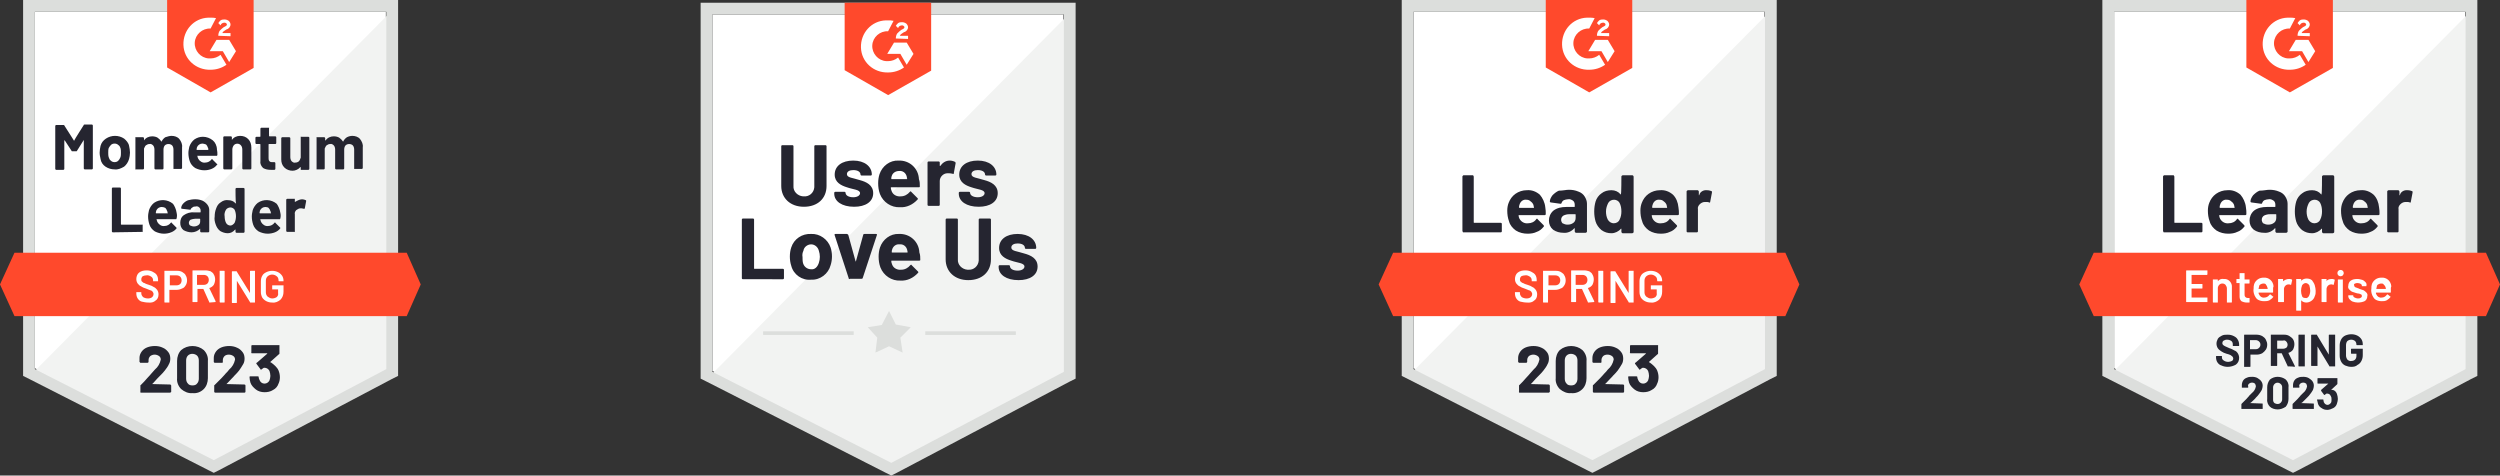 <?xml version="1.0" encoding="utf-8"?>
<!-- Generator: Adobe Illustrator 26.5.3, SVG Export Plug-In . SVG Version: 6.00 Build 0)  -->
<svg version="1.1" id="Layer_1" xmlns="http://www.w3.org/2000/svg" xmlns:xlink="http://www.w3.org/1999/xlink" x="0px" y="0px"
	 width="552px" height="105px" viewBox="0 0 552 105" enable-background="new 0 0 552 105" xml:space="preserve">
<rect x="0" y="0" width="552" height="105" fill="#333333" stroke="none"/>
<g id="Group_2774" transform="translate(-120 -7062)">
	<g id="users-love-us_1_1_" transform="translate(274.699 7062)">
		<g id="Layer_2_00000078731418489614916260000000615954916130755248_">
			<path id="Path_1449" fill="none" d="M86.9,0h2.4v1.7h-2.4V0z"/>
			<path id="Fill-1_3_" fill="#FFFFFF" d="M2.6,81.9L42.1,102l38-20.1V3.2H2.6V81.9z"/>
			<path id="Path-2_3_" fill="#F2F3F2" d="M80.9,3.5L1.8,83.3l41,20.3l38.1-19.5L80.9,3.5z"/>
			<path id="outline_3_" fill="#DCDEDC" d="M0,29.4v54.2l1.4,0.7l39.5,20.1l1.2,0.6l1.2-0.6l38.1-20.1l1.4-0.7v-83H0V29.4z
				 M2.6,82.1V3.2h77.6v78.9l-38.1,20.1L2.6,82.1z"/>
			<path id="g2_3_" fill="#FF492C" d="M41.4,4.5c0.4,0,0.8,0,1.2,0.1l-1.2,2.3C39.6,6.8,38,8.2,37.9,10c-0.1,1.8,1.3,3.4,3.1,3.5
				l0,0h0.4c0.8,0,1.6-0.3,2.2-0.8l1.3,2.2c-1,0.7-2.2,1.1-3.5,1.1c-3.2,0.1-5.9-2.3-6-5.5s2.3-5.9,5.5-6l0,0H41.4z M45.5,9.4
				l1.5,2.5l-1.5,2.4l-1.4-2.4h-2.9l1.5-2.5H45.5z M43.1,8.5c0-0.4,0.1-0.8,0.3-1.1c0.3-0.3,0.6-0.6,0.9-0.8l0.2-0.1
				C44.9,6.3,45,6.2,45,6s-0.3-0.4-0.5-0.4c-0.4,0-0.8,0.2-0.9,0.6l-0.5-0.5c0.1-0.2,0.3-0.4,0.5-0.6c0.3-0.2,0.6-0.2,0.9-0.2
				c0.3,0,0.6,0.1,0.9,0.3c0.2,0.2,0.4,0.5,0.4,0.8c0,0.5-0.4,1-0.9,1.1l-0.3,0.2c-0.3,0.2-0.5,0.3-0.6,0.6h1.8v0.7
				C45.8,8.6,43.1,8.5,43.1,8.5z M41.4,21l9.5-5.4v-15H31.8v14.9L41.4,21z"/>
		</g>
		<g id="Layer_1_00000181767060456509466330000012261781286976304063_" transform="translate(9.1 32.054)">
			<path id="Path_1450" fill="#252530" d="M8.7,9V0.2C8.7,0.1,8.8,0,8.9,0h2.3c0.1,0,0.2,0.1,0.2,0.2V9c-0.1,1.2,0.9,2.2,2.1,2.3
				c0.1,0,0.1,0,0.2,0c1.2,0.1,2.2-0.8,2.3-2c0-0.1,0-0.2,0-0.3V0.2C16,0.1,16.1,0,16.2,0h2.3c0.1,0,0.2,0.1,0.2,0.2V9
				c0,2.8-2,4.6-5,4.6S8.7,11.7,8.7,9z M20.4,10.7v-0.2c0-0.1,0.1-0.2,0.2-0.2h2.1c0.1,0,0.2,0.1,0.2,0.2c0,0.6,0.7,1,1.7,1
				c0.9,0,1.5-0.4,1.5-0.9c0-0.8-1.5-0.8-2.9-1.3c-1.3-0.4-2.7-1.1-2.7-2.8c0-1.9,1.6-3.1,4.1-3.1s4.1,1.3,4.1,3.1
				c0,0.1-0.1,0.2-0.2,0.2h-2.1c-0.1,0-0.2-0.1-0.2-0.2c0-0.6-0.6-1-1.6-1c-0.8,0-1.4,0.3-1.4,0.9c0,0.8,1.3,0.8,2.8,1.3
				c1.5,0.4,3,1.1,3,2.9c0,1.9-1.7,3-4.2,3C22.1,13.6,20.4,12.4,20.4,10.7z M39.3,9.1c0,0.2-0.1,0.2-0.3,0.2h-6
				c-0.1,0-0.1,0-0.1,0.1c0,0.3,0.1,0.5,0.2,0.8c0.3,0.8,1.2,1.2,2,1.1c0.8,0,1.5-0.4,2-1c0.1-0.1,0.2-0.2,0.3,0l1.4,1.4
				c0.1,0.1,0.1,0.2,0,0.3c0,0,0,0,0,0c-1,1.1-2.4,1.8-3.9,1.7c-1.9,0.1-3.7-1.1-4.4-2.9c-0.3-0.8-0.4-1.6-0.4-2.4
				c0-0.7,0.1-1.4,0.3-2c0.6-1.8,2.3-3.1,4.2-3C37,3.3,39,5.1,39.1,7.5C39.3,8,39.3,8.6,39.3,9.1z M33.1,6.8C33,7,33,7.2,33,7.4
				c0,0.1,0,0.1,0.1,0.1h3.3c0.1,0,0.1,0,0.1-0.1c0-0.2-0.1-0.3-0.1-0.5c-0.2-0.8-0.9-1.3-1.7-1.2C34,5.7,33.3,6.1,33.1,6.8z
				 M47.1,3.7c0.1,0.1,0.1,0.2,0.1,0.3l-0.4,2.2c0,0.2-0.1,0.2-0.3,0.1c-0.4-0.1-0.7-0.1-1.1-0.1c-0.9,0-1.7,0.8-1.7,1.7v5.3
				c0,0.1-0.1,0.2-0.2,0.2h-2.3c-0.1,0-0.2-0.1-0.2-0.2V3.8c0-0.1,0.1-0.2,0.2-0.2h2.3c0.1,0,0.2,0.1,0.2,0.2v0.7
				c0,0.1,0,0.1,0.1,0.1c0.5-0.7,1.2-1.2,2.1-1.2C46.3,3.4,46.7,3.5,47.1,3.7z M47.9,10.7v-0.2c0-0.1,0.1-0.2,0.2-0.2h2.1
				c0.1,0,0.2,0.1,0.2,0.2c0,0.6,0.7,1,1.7,1c0.9,0,1.5-0.4,1.5-0.9c0-0.8-1.5-0.8-2.9-1.3C49.4,8.9,48,8.2,48,6.5
				c0-1.9,1.6-3.1,4.1-3.1s4.1,1.3,4.1,3.1c0,0.1-0.1,0.2-0.2,0.2h-2.1c-0.1,0-0.2-0.1-0.2-0.2c0-0.6-0.6-1-1.6-1
				c-0.8,0-1.4,0.3-1.4,0.9c0,0.8,1.3,0.8,2.8,1.3c1.5,0.4,3,1.1,3,2.9c0,1.9-1.7,3-4.2,3C49.6,13.6,47.9,12.4,47.9,10.7z M0,29.4
				v-13c0-0.1,0.1-0.2,0.2-0.2h2.3c0.1,0,0.2,0.1,0.2,0.2v10.8c0,0.1,0,0.1,0.1,0.1h6.3c0.1,0,0.2,0.1,0.2,0.2v1.9
				c0,0.1-0.1,0.2-0.2,0.2H0.2C0.1,29.6,0,29.5,0,29.4z M10.9,26.6c-0.2-0.6-0.3-1.3-0.3-2c0-0.7,0.1-1.4,0.3-2
				c0.6-1.9,2.4-3.1,4.4-3c1.9-0.1,3.7,1.2,4.3,3c0.2,0.6,0.3,1.3,0.3,2c0,0.6-0.1,1.3-0.3,1.9c-0.5,1.9-2.3,3.3-4.3,3.2
				C13.3,29.9,11.4,28.6,10.9,26.6z M17,26c0.3-0.9,0.3-1.8,0-2.7c-0.2-0.8-0.9-1.4-1.7-1.4c-0.8,0-1.6,0.6-1.7,1.4
				c-0.2,0.4-0.3,0.9-0.2,1.4c0,0.4,0,0.9,0.1,1.3c0.2,0.8,0.9,1.4,1.8,1.4C16.1,27.5,16.7,26.9,17,26z M23.6,29.4l-3.1-9.5
				c-0.1-0.2,0-0.3,0.2-0.3h2.5c0.1,0,0.2,0.1,0.3,0.2l1.6,5.8c0,0.1,0.1,0.1,0.1,0l1.6-5.8c0-0.1,0.1-0.2,0.3-0.2h2.5
				c0.2,0,0.3,0.1,0.2,0.3l-3.1,9.4c0,0.1-0.1,0.2-0.3,0.2h-2.5C23.7,29.6,23.6,29.6,23.6,29.4z M39.4,25.3c0,0.2-0.1,0.2-0.3,0.2
				h-6c-0.1,0-0.1,0-0.1,0.1c0,0.3,0.1,0.5,0.2,0.8c0.3,0.8,1.2,1.2,2,1.1c0.8,0,1.5-0.4,2-1c0.1-0.1,0.2-0.2,0.3,0l1.4,1.4
				c0.1,0.1,0.1,0.2,0,0.3c0,0,0,0,0,0c-1,1.1-2.4,1.8-3.9,1.7c-1.9,0.1-3.7-1.1-4.4-2.9c-0.3-0.8-0.4-1.6-0.4-2.4
				c0-0.7,0.1-1.4,0.3-2c0.6-1.8,2.3-3.1,4.2-3c2.4-0.1,4.4,1.7,4.5,4.1C39.4,24.2,39.4,24.8,39.4,25.3z M33.2,23
				c-0.1,0.2-0.1,0.4-0.1,0.6c0,0.1,0,0.1,0.1,0.1h3.3c0.1,0,0.1,0,0.1-0.1c0-0.2-0.1-0.3-0.1-0.5c-0.2-0.8-0.9-1.3-1.7-1.2
				C34.1,21.8,33.4,22.3,33.2,23z M45,25.2v-8.8c0-0.1,0.1-0.2,0.2-0.2h2.3c0.1,0,0.2,0.1,0.2,0.2v8.8c-0.1,1.2,0.9,2.2,2.1,2.3
				c0.1,0,0.1,0,0.2,0c1.2,0.1,2.2-0.8,2.3-2c0-0.1,0-0.2,0-0.3v-8.8c0-0.1,0.1-0.2,0.2-0.2h2.3c0.1,0,0.2,0.1,0.2,0.2v8.8
				c0,2.8-2,4.6-5,4.6S45,27.9,45,25.2z M56.7,26.9v-0.2c0-0.1,0.1-0.2,0.2-0.2H59c0.1,0,0.2,0.1,0.2,0.2c0,0.6,0.7,1,1.7,1
				c0.9,0,1.5-0.4,1.5-0.9c0-0.8-1.5-0.8-2.9-1.3c-1.3-0.4-2.7-1.1-2.7-2.8c0-1.9,1.6-3.1,4.1-3.1s4.1,1.3,4.1,3.1
				c0,0.1-0.1,0.2-0.2,0.2h-2.1c-0.1,0-0.2-0.1-0.2-0.2c0-0.6-0.6-1-1.6-1c-0.8,0-1.4,0.3-1.4,0.9c0,0.8,1.3,0.8,2.8,1.3
				c1.5,0.4,3,1.1,3,2.9c0,1.9-1.7,3-4.2,3C58.4,29.8,56.7,28.6,56.7,26.9z"/>
			<path id="Path_1451" fill="#DCDEDC" d="M4.7,41.1h20v0.8h-20V41.1z M40.5,41.1h20v0.8h-20V41.1z"/>
			<path id="Path_1452" fill="#DCDEDC" d="M27.8,40.2l3.1-0.5l1.6-3.1l1.5,3l3.3,0.6L35,42.5l0.5,3.3l-3-1.4l-3,1.4l0.4-3.3
				L27.8,40.2z"/>
		</g>
	</g>
	<g id="Momentum_Leader_Spring_2023" transform="translate(120 7062)">
		<path id="Path_1454" fill="#FFFFFF" d="M7.7,81.3l39.5,20.1l38-20.1V2.6H7.7V81.3z"/>
		<path id="Path_1455" fill="#F2F3F2" d="M86,2.9L6.9,82.7l41,20.3L86,83.5L86,2.9z"/>
		<path id="Path_1456" fill="#DCDEDC" d="M5.1,28.8V83l1.4,0.7L46,103.8l1.2,0.6l1.2-0.6l38.1-20.1l1.4-0.7V0H5.1V28.8z M7.7,81.5
			V2.6h77.6v78.9l-38.1,20.1L7.7,81.5z"/>
		<path id="Path_1457" fill="#FF492C" d="M46.5,3.9c0.4,0,0.8,0,1.2,0.1l-1.2,2.3c-1.8-0.1-3.4,1.3-3.5,3.1
			c-0.1,1.8,1.3,3.4,3.1,3.5l0,0h0.4c0.8,0,1.6-0.3,2.2-0.8l1.3,2.2c-1,0.7-2.2,1.1-3.5,1.1c-3.2,0.1-5.9-2.3-6-5.5s2.3-5.9,5.5-6
			l0,0H46.5z M50.6,8.8l1.5,2.5l-1.5,2.4l-1.4-2.4h-2.9l1.5-2.5H50.6z M48.2,7.9c0-0.4,0.1-0.8,0.3-1.1c0.3-0.3,0.6-0.6,0.9-0.8
			l0.2-0.1c0.4-0.2,0.5-0.3,0.5-0.5S49.8,5,49.6,5c-0.4,0-0.8,0.2-0.9,0.6l-0.5-0.5c0.1-0.2,0.3-0.4,0.5-0.6
			c0.3-0.2,0.6-0.2,0.9-0.2c0.3,0,0.6,0.1,0.9,0.3c0.2,0.2,0.4,0.5,0.4,0.8c0,0.5-0.4,1-0.9,1.1l-0.3,0.2c-0.3,0.2-0.5,0.3-0.6,0.6
			h1.8V8C50.9,8,48.2,7.9,48.2,7.9z M46.5,20.4L56,15V0H36.9v14.9L46.5,20.4z M89.8,55.8H3.2l-3.2,7l3.2,7h86.6l3.1-7L89.8,55.8z"/>
		<path id="Path_1458" fill="#252530" d="M24.9,51.3c-0.1,0-0.2-0.1-0.2-0.2v-9.5c0-0.1,0.1-0.2,0.2-0.2h1.6c0.1,0,0.2,0.1,0.2,0.2
			v7.9c0,0,0,0.1,0.1,0.1c0,0,0,0,0,0h4.6c0,0,0.1,0,0.1,0c0,0,0.1,0.1,0,0.1v1.4c0,0,0,0.1,0,0.1c0,0-0.1,0.1-0.1,0L24.9,51.3z
			 M39,47c0.1,0.4,0.1,0.8,0,1.2c0,0.1-0.1,0.2-0.1,0.2c0,0,0,0,0,0h-4.3c-0.1,0-0.1,0,0,0.1c0,0.2,0.1,0.4,0.2,0.6
			c0.3,0.5,0.9,0.9,1.5,0.8c0.6,0,1.1-0.3,1.4-0.7c0,0,0.1-0.1,0.1-0.1c0,0,0.1,0,0.1,0.1l1,1c0,0,0.1,0.1,0.1,0.1c0,0,0,0.1,0,0.1
			c-0.3,0.4-0.7,0.7-1.2,0.9c-0.5,0.2-1.1,0.3-1.6,0.3c-0.7,0-1.4-0.2-2-0.5c-0.6-0.4-1-0.9-1.2-1.5c-0.2-0.6-0.3-1.2-0.3-1.8
			c0-0.5,0.1-0.9,0.2-1.4c0.2-0.6,0.6-1.2,1.1-1.6c1.3-0.9,3-0.8,4.2,0.2C38.5,45.4,38.9,46.2,39,47z M35.7,45.7
			c-0.5,0-1,0.3-1.2,0.8c0,0.1-0.1,0.3-0.1,0.5c0,0,0,0.1,0.1,0.1c0,0,0,0,0,0H37c0.1,0,0.1,0,0-0.1c0-0.3-0.1-0.4-0.1-0.4
			c-0.1-0.3-0.2-0.5-0.4-0.7C36.3,45.8,36,45.7,35.7,45.7z M43.1,44c0.6,0,1.1,0.1,1.6,0.3c0.4,0.2,0.8,0.5,1.1,0.9
			c0.3,0.4,0.4,0.8,0.4,1.2v4.7c0,0.1-0.1,0.2-0.2,0.2h-1.6c-0.1,0-0.2-0.1-0.2-0.2v-0.5c0,0,0,0,0-0.1c0,0,0,0,0,0
			c-0.5,0.5-1.2,0.8-1.9,0.8c-0.6,0-1.3-0.2-1.8-0.5c-0.5-0.4-0.7-1-0.7-1.6c0-0.6,0.2-1.3,0.8-1.7c0.6-0.4,1.4-0.7,2.2-0.6h1.4
			c0,0,0.1,0,0.1-0.1c0,0,0,0,0,0v-0.3c0-0.3-0.1-0.5-0.3-0.7c-0.2-0.2-0.5-0.3-0.8-0.2c-0.2,0-0.5,0-0.7,0.2
			c-0.2,0.1-0.3,0.2-0.4,0.4c0,0.1-0.1,0.2-0.2,0.1l-1.7-0.2c-0.1,0-0.2-0.1-0.2-0.1c0-0.4,0.2-0.8,0.5-1.1c0.3-0.3,0.7-0.6,1.1-0.7
			C42,44.1,42.5,44,43.1,44z M42.8,50c0.4,0,0.7-0.1,1-0.3c0.3-0.2,0.4-0.5,0.4-0.8v-0.5c0,0,0-0.1-0.1-0.1c0,0,0,0,0,0h-1
			c-0.3,0-0.7,0.1-1,0.2c-0.2,0.1-0.4,0.4-0.4,0.7c0,0.2,0.1,0.5,0.3,0.6C42.3,49.9,42.5,50,42.8,50z M52,41.7
			c0-0.1,0.1-0.2,0.2-0.2h1.6c0.1,0,0.2,0.1,0.2,0.2v9.5c0,0.1-0.1,0.2-0.2,0.2h-1.6c-0.1,0-0.2-0.1-0.2-0.2v-0.5c0,0,0,0,0,0
			c0,0,0,0-0.1,0c-0.4,0.5-1,0.8-1.6,0.8c-0.6,0-1.2-0.2-1.7-0.5c-0.5-0.4-0.8-0.9-1-1.5c-0.2-0.6-0.3-1.1-0.2-1.7
			c0-0.6,0.1-1.2,0.3-1.7c0.2-0.6,0.5-1.1,1-1.4c0.5-0.4,1.1-0.6,1.7-0.5c0.6,0,1.2,0.2,1.6,0.7c0,0,0,0,0.1,0s0,0,0-0.1
			C52,44.7,52,41.7,52,41.7z M51.8,49.2c0.4-0.9,0.4-2,0-2.9c-0.2-0.3-0.6-0.5-0.9-0.5c-0.4,0-0.8,0.2-1,0.5c-0.3,0.5-0.4,1-0.3,1.5
			c0,0.5,0.1,1,0.3,1.4c0.2,0.4,0.6,0.6,1,0.6C51.2,49.8,51.6,49.5,51.8,49.2z M61.9,47c0.1,0.4,0.1,0.8,0,1.2
			c0,0.1-0.1,0.2-0.1,0.2c0,0,0,0,0,0h-4.3c-0.1,0-0.1,0,0,0.1c0,0.2,0.1,0.4,0.2,0.6c0.3,0.5,0.9,0.9,1.5,0.8
			c0.6,0,1.1-0.3,1.4-0.7c0,0,0.1-0.1,0.1-0.1c0,0,0.1,0,0.1,0.1l1,1c0,0,0.1,0.1,0.1,0.1c0,0,0,0.1,0,0.1c-0.3,0.4-0.7,0.7-1.2,0.9
			c-0.5,0.2-1.1,0.3-1.6,0.3c-0.7,0-1.4-0.2-2-0.5c-0.6-0.4-1-0.9-1.2-1.5c-0.2-0.6-0.3-1.2-0.3-1.8c0-0.5,0.1-0.9,0.2-1.4
			c0.2-0.6,0.6-1.2,1.1-1.6c1.3-0.9,3-0.8,4.2,0.2C61.4,45.4,61.8,46.2,61.9,47z M58.6,45.7c-0.5,0-1,0.3-1.2,0.8
			c0,0.1-0.1,0.3-0.1,0.5c0,0,0,0.1,0.1,0.1c0,0,0,0,0,0h2.4c0.1,0,0.1,0,0-0.1c0-0.3-0.1-0.4-0.1-0.4c-0.1-0.3-0.2-0.5-0.4-0.7
			C59.2,45.8,58.9,45.7,58.6,45.7z M66.7,44c0.3,0,0.6,0.1,0.8,0.2c0.1,0,0.1,0.1,0.1,0.2L67.3,46c0,0.1-0.1,0.1-0.2,0.1
			c-0.2,0-0.3-0.1-0.5-0.1c-0.1,0-0.2,0-0.3,0c-0.3,0-0.6,0.2-0.9,0.4c-0.2,0.2-0.4,0.6-0.3,0.9v3.8c0,0,0,0.1,0,0.1
			c0,0-0.1,0.1-0.1,0h-1.6c-0.1,0-0.2-0.1-0.2-0.2v-6.9c0-0.1,0.1-0.2,0.2-0.2H65c0,0,0.1,0,0.1,0c0,0,0,0.1,0,0.1v0.5
			c0,0,0,0.1,0,0.1s0,0,0,0C65.5,44.4,66.1,44,66.7,44z M18.5,27.6c0-0.1,0.1-0.1,0.2-0.1h1.6c0.1,0,0.2,0.1,0.2,0.2v9.5
			c0,0.1-0.1,0.2-0.2,0.2h-1.6c-0.1,0-0.2-0.1-0.2-0.2V31c0,0,0-0.1,0-0.1s0,0,0,0L17,33.3c0,0.1-0.1,0.1-0.2,0.1H16
			c-0.1,0-0.2,0-0.2-0.1L14.3,31c0,0,0,0-0.1,0c0,0,0,0,0,0.1v6.2c0,0.1-0.1,0.2-0.2,0.2h-1.6c-0.1,0-0.2-0.1-0.2-0.2v-9.5
			c0-0.1,0.1-0.2,0.2-0.2H14c0.1,0,0.2,0,0.2,0.1l2.1,3.3c0,0.1,0.1,0.1,0.1,0C16.4,30.9,18.5,27.6,18.5,27.6z M25.3,37.4
			c-0.7,0-1.4-0.2-2-0.6c-0.6-0.4-1-1-1.1-1.7c-0.1-0.5-0.2-0.9-0.2-1.4c0-0.5,0.1-1,0.2-1.5c0.2-0.7,0.6-1.2,1.2-1.6
			c0.6-0.4,1.3-0.6,2-0.6c0.7,0,1.4,0.2,2,0.6c0.5,0.4,1,1,1.1,1.6c0.1,0.5,0.2,1,0.2,1.5c0,0.5-0.1,1-0.2,1.4
			c-0.2,0.7-0.6,1.3-1.1,1.7C26.7,37.2,26,37.5,25.3,37.4z M25.3,35.8c0.3,0,0.6-0.1,0.8-0.3c0.2-0.2,0.4-0.5,0.5-0.8
			c0.1-0.3,0.1-0.7,0.1-1c0-0.3,0-0.7-0.1-1c-0.1-0.3-0.2-0.5-0.5-0.7c-0.2-0.2-0.5-0.3-0.8-0.3c-0.3,0-0.6,0.1-0.8,0.3
			c-0.2,0.2-0.4,0.5-0.5,0.7c-0.1,0.3-0.1,0.7-0.1,1c0,0.3,0,0.7,0.1,1c0.1,0.3,0.2,0.6,0.5,0.8C24.7,35.7,25,35.8,25.3,35.8z
			 M37.9,30c0.6,0,1.3,0.2,1.7,0.7c0.4,0.5,0.7,1.2,0.6,1.8v4.6c0,0.1-0.1,0.2-0.2,0.2h-1.6c0,0-0.1,0-0.1,0c0,0,0-0.1,0-0.1V33
			c0-0.3-0.1-0.7-0.3-0.9c-0.2-0.2-0.5-0.3-0.8-0.3c-0.3,0-0.6,0.1-0.8,0.3c-0.2,0.2-0.3,0.6-0.3,0.9v4.2c0,0.1-0.1,0.2-0.2,0.2
			h-1.6c-0.1,0-0.2-0.1-0.2-0.2V33c0-0.3-0.1-0.7-0.3-0.9c-0.2-0.2-0.5-0.4-0.8-0.3c-0.3,0-0.5,0.1-0.8,0.3
			c-0.2,0.2-0.3,0.5-0.4,0.7v4.4c0,0.1-0.1,0.2-0.2,0.2h-1.6c0,0-0.1,0-0.1,0c0,0-0.1-0.1,0-0.1v-6.9c0,0,0-0.1,0-0.1
			c0,0,0.1-0.1,0.1,0h1.6c0.1,0,0.2,0.1,0.2,0.2v0.5c0,0,0,0,0,0c0,0,0,0,0,0c0.4-0.6,1.1-0.9,1.8-0.9c0.4,0,0.9,0.1,1.2,0.3
			c0.3,0.2,0.6,0.5,0.8,0.8c0,0.1,0.1,0.1,0.1,0c0.2-0.4,0.5-0.7,0.8-0.9C37.1,30.1,37.5,30,37.9,30L37.9,30z M47.9,33
			c0.1,0.4,0.1,0.8,0.1,1.2c0,0.1-0.1,0.2-0.1,0.2c0,0,0,0,0,0h-4.3c-0.1,0-0.1,0,0,0.1c0,0.2,0.1,0.4,0.2,0.6
			c0.3,0.5,0.9,0.9,1.5,0.8c0.6,0,1.1-0.3,1.4-0.7c0,0,0.1-0.1,0.1-0.1c0,0,0.1,0,0.1,0.1l1,1c0,0,0.1,0.1,0.1,0.1
			c0,0,0,0.1-0.1,0.1c-0.3,0.4-0.7,0.7-1.2,0.9c-0.5,0.2-1,0.3-1.6,0.3c-0.7,0-1.4-0.2-2-0.5c-0.6-0.4-1-0.9-1.2-1.5
			c-0.2-0.6-0.3-1.2-0.3-1.8c0-0.5,0.1-0.9,0.2-1.4c0.2-0.6,0.6-1.2,1.1-1.6c0.6-0.4,1.2-0.6,1.9-0.6c0.8,0,1.6,0.3,2.2,0.8
			C47.5,31.4,47.9,32.2,47.9,33z M44.7,31.7c-0.5,0-1,0.3-1.2,0.8c0,0.1-0.1,0.3-0.1,0.5c0,0,0,0.1,0.1,0.1c0,0,0,0,0,0h2.4
			c0.1,0,0.1,0,0.1-0.1c0-0.3-0.1-0.4-0.1-0.4c-0.1-0.3-0.2-0.5-0.4-0.7C45.2,31.8,44.9,31.7,44.7,31.7z M53,30
			c0.7,0,1.3,0.2,1.8,0.7c0.5,0.5,0.7,1.2,0.7,1.9v4.6c0,0.1-0.1,0.2-0.2,0.2h-1.6c-0.1,0-0.2-0.1-0.2-0.2V33c0-0.3-0.1-0.7-0.3-0.9
			c-0.4-0.5-1.2-0.5-1.6,0c0,0,0,0,0,0c-0.2,0.3-0.3,0.6-0.3,0.9v4.2c0,0.1-0.1,0.2-0.2,0.2h-1.6c-0.1,0-0.2-0.1-0.2-0.2v-6.9
			c0-0.1,0.1-0.2,0.2-0.2H51c0.1,0,0.2,0.1,0.2,0.2v0.5c0,0,0,0,0,0.1c0,0,0,0,0,0c0,0,0,0,0,0C51.6,30.3,52.3,30,53,30z M61,31.6
			c0,0.1-0.1,0.2-0.2,0.2h-1.4c0,0-0.1,0-0.1,0.1c0,0,0,0,0,0v3c0,0.2,0,0.5,0.2,0.7c0.2,0.2,0.4,0.2,0.6,0.2h0.5
			c0.1,0,0.2,0.1,0.2,0.2v1.3c0,0.1-0.1,0.2-0.2,0.2c0,0,0,0,0,0c-0.4,0-0.7,0-0.8,0c-0.6,0-1.2-0.1-1.7-0.4
			c-0.4-0.4-0.7-0.9-0.6-1.5v-3.7c0,0,0-0.1-0.1-0.1c0,0,0,0,0,0h-0.8c-0.1,0-0.2-0.1-0.2-0.2v-1.2c0-0.1,0.1-0.2,0.2-0.2h0.8
			c0,0,0.1,0,0.1-0.1c0,0,0,0,0,0v-1.7c0-0.1,0.1-0.2,0.2-0.2h1.6c0,0,0.1,0,0.1,0c0,0,0.1,0.1,0,0.1v1.7c0,0,0,0.1,0.1,0.1
			c0,0,0,0,0,0h1.3c0.1,0,0.2,0.1,0.2,0.2L61,31.6L61,31.6z M66.4,30.3c0,0,0-0.1,0-0.1c0,0,0.1-0.1,0.1,0h1.6
			c0.1,0,0.2,0.1,0.2,0.2v6.9c0,0.1-0.1,0.2-0.2,0.2h-1.6c0,0-0.1,0-0.1,0c0,0,0-0.1,0-0.1v-0.5c0,0,0,0,0,0s0,0-0.1,0
			c-0.4,0.5-1.1,0.8-1.7,0.8c-0.6,0-1.3-0.2-1.8-0.7c-0.5-0.5-0.7-1.1-0.7-1.8v-4.7c0-0.1,0.1-0.2,0.2-0.2h1.6
			c0.1,0,0.2,0.1,0.2,0.2v4.2c0,0.3,0.1,0.7,0.3,0.9c0.2,0.2,0.5,0.4,0.8,0.3c0.3,0,0.6-0.1,0.8-0.3c0.2-0.2,0.3-0.5,0.4-0.8
			L66.4,30.3L66.4,30.3z M77.8,30c0.6,0,1.3,0.2,1.7,0.7c0.4,0.5,0.7,1.2,0.6,1.8v4.6c0,0.1-0.1,0.2-0.2,0.2h-1.6c0,0-0.1,0-0.1,0
			c0,0,0-0.1,0-0.1V33c0-0.3-0.1-0.7-0.3-0.9c-0.2-0.2-0.5-0.3-0.8-0.3c-0.3,0-0.6,0.1-0.8,0.3c-0.2,0.2-0.3,0.6-0.3,0.9v4.2
			c0,0.1-0.1,0.2-0.2,0.2h-1.6c-0.1,0-0.2-0.1-0.2-0.2V33c0-0.3-0.1-0.7-0.3-0.9c-0.2-0.2-0.5-0.4-0.8-0.3c-0.3,0-0.5,0.1-0.8,0.3
			c-0.2,0.2-0.3,0.5-0.4,0.7v4.4c0,0.1-0.1,0.2-0.2,0.2H70c0,0-0.1,0-0.1,0c0,0,0-0.1,0-0.1v-6.9c0,0,0-0.1,0-0.1c0,0,0.1-0.1,0.1,0
			h1.6c0.1,0,0.2,0.1,0.2,0.2v0.5c0,0,0,0,0,0c0,0,0,0,0.1,0c0.4-0.6,1.1-0.9,1.8-0.9c0.4,0,0.9,0.1,1.2,0.3
			c0.3,0.2,0.6,0.5,0.8,0.8c0,0.1,0.1,0.1,0.1,0c0.2-0.4,0.5-0.7,0.8-0.9C77,30.1,77.4,30,77.8,30z"/>
		<path id="Path_1459" fill="#FFFFFF" d="M32.7,66.8c-0.5,0-0.9-0.1-1.4-0.2c-0.4-0.1-0.7-0.4-0.9-0.7c-0.2-0.3-0.3-0.7-0.3-1.1
			v-0.2c0,0,0-0.1,0-0.1c0,0,0.1,0,0.1,0h0.9c0.1,0,0.1,0,0.1,0.1c0,0,0,0,0,0v0.2c0,0.3,0.2,0.6,0.4,0.8c0.3,0.2,0.7,0.3,1.1,0.3
			c0.3,0,0.7-0.1,0.9-0.3c0.2-0.2,0.3-0.4,0.3-0.7c0-0.2-0.1-0.3-0.2-0.5c-0.1-0.1-0.3-0.3-0.5-0.3c-0.2-0.1-0.5-0.2-1-0.4
			c-0.4-0.1-0.8-0.3-1.1-0.5c-0.3-0.1-0.5-0.4-0.7-0.6c-0.2-0.3-0.3-0.6-0.3-1c0-0.5,0.2-1.1,0.6-1.4c0.5-0.4,1.1-0.5,1.7-0.5
			c0.5,0,0.9,0.1,1.3,0.3c0.4,0.2,0.7,0.4,0.9,0.7c0.2,0.3,0.3,0.7,0.3,1.1v0.2c0,0,0,0.1,0,0.1c0,0-0.1,0-0.1,0h-0.9
			c0,0-0.1,0-0.1,0c0,0,0-0.1,0-0.1v-0.1c0-0.3-0.1-0.6-0.4-0.8c-0.3-0.2-0.7-0.4-1.1-0.3c-0.3,0-0.6,0.1-0.8,0.2
			c-0.2,0.2-0.3,0.4-0.3,0.7c0,0.2,0,0.4,0.2,0.5c0.1,0.1,0.3,0.3,0.5,0.3c0.3,0.2,0.7,0.3,1,0.4c0.4,0.1,0.8,0.3,1.1,0.5
			c0.3,0.1,0.5,0.4,0.7,0.6c0.2,0.3,0.3,0.6,0.3,1c0,0.6-0.2,1.1-0.7,1.4C34,66.7,33.4,66.9,32.7,66.8z M39.2,59.8
			c0.4,0,0.8,0.1,1.1,0.3c0.3,0.2,0.6,0.4,0.7,0.7c0.2,0.3,0.3,0.7,0.3,1.1c0,0.4-0.1,0.8-0.3,1.1c-0.2,0.3-0.4,0.6-0.8,0.7
			c-0.4,0.2-0.8,0.3-1.2,0.3h-1.6c0,0,0,0,0,0c0,0,0,0,0,0v2.7c0,0,0,0.1,0,0.1c0,0-0.1,0-0.1,0h-0.9c-0.1,0-0.1-0.1-0.1-0.1v-6.8
			c0,0,0-0.1,0-0.1c0,0,0.1,0,0.1,0C36.5,59.8,39.2,59.8,39.2,59.8z M39,63c0.3,0,0.6-0.1,0.8-0.3c0.2-0.2,0.3-0.5,0.3-0.8
			c0-0.3-0.1-0.6-0.3-0.8c-0.2-0.2-0.5-0.3-0.8-0.3h-1.5c0,0,0,0,0,0c0,0,0,0,0,0v2.1c0,0,0,0,0,0.1c0,0,0,0,0,0
			C37.5,63,39,63,39,63z M46.3,66.8c-0.1,0-0.1,0-0.1-0.1l-1.3-2.9c0,0,0,0-0.1,0h-1.2c0,0,0,0,0,0c0,0,0,0,0,0v2.8
			c0,0.1-0.1,0.1-0.1,0.1h-0.9c-0.1,0-0.1-0.1-0.1-0.1v-6.8c0-0.1,0.1-0.1,0.1-0.1h2.8c0.4,0,0.7,0.1,1.1,0.2
			c0.3,0.2,0.6,0.4,0.7,0.7c0.2,0.3,0.3,0.7,0.3,1.1c0,0.4-0.1,0.8-0.3,1.2c-0.2,0.3-0.6,0.6-1,0.7c0,0,0,0,0,0c0,0,0,0,0,0l1.4,2.9
			c0,0,0,0,0,0.1c0,0.1,0,0.1-0.1,0.1L46.3,66.8z M43.5,60.8C43.5,60.8,43.5,60.8,43.5,60.8C43.5,60.8,43.5,60.8,43.5,60.8l0,2
			c0,0,0,0,0,0.1c0,0,0,0,0,0H45c0.3,0,0.6-0.1,0.8-0.3c0.2-0.2,0.3-0.5,0.3-0.8c0-0.3-0.1-0.6-0.3-0.8c-0.2-0.2-0.5-0.3-0.8-0.3
			H43.5z M48.6,66.8C48.6,66.8,48.5,66.7,48.6,66.8c-0.1-0.1-0.1-0.1-0.1-0.1v-6.8c0,0,0-0.1,0-0.1c0,0,0.1,0,0.1,0h0.9
			c0.1,0,0.1,0.1,0.1,0.1v6.8c0,0.1-0.1,0.1-0.1,0.1H48.6z M55.2,59.9c0-0.1,0.1-0.1,0.1-0.1h0.9c0,0,0.1,0,0.1,0c0,0,0,0.1,0,0.1
			v6.8c0,0,0,0.1,0,0.1c0,0-0.1,0-0.1,0h-0.9c-0.1,0-0.1,0-0.1-0.1L52.3,62c0,0,0,0,0,0c0,0,0,0,0,0.1l0,4.7c0,0.1-0.1,0.1-0.1,0.1
			h-0.9c-0.1,0-0.1-0.1-0.1-0.1v-6.8c0-0.1,0.1-0.1,0.1-0.1h0.9c0.1,0,0.1,0,0.1,0.1l2.9,4.7c0,0,0,0,0,0c0,0,0,0,0,0L55.2,59.9z
			 M60.1,66.8c-0.5,0-0.9-0.1-1.3-0.3c-0.4-0.2-0.7-0.5-0.9-0.8c-0.2-0.4-0.3-0.8-0.3-1.2v-2.4c0-0.4,0.1-0.9,0.3-1.2
			c0.2-0.4,0.5-0.6,0.9-0.8c0.8-0.4,1.8-0.4,2.6,0c0.4,0.2,0.7,0.5,0.9,0.8c0.2,0.3,0.3,0.7,0.3,1.1V62c0,0,0,0.1,0,0.1
			c0,0-0.1,0-0.1,0h-0.9c-0.1,0-0.1-0.1-0.1-0.1v-0.1c0-0.3-0.1-0.7-0.4-0.9c-0.6-0.5-1.4-0.5-2,0c-0.3,0.3-0.4,0.6-0.4,1v2.5
			c0,0.4,0.1,0.7,0.4,1c0.3,0.2,0.6,0.4,1,0.4c0.3,0,0.7-0.1,1-0.3c0.2-0.2,0.4-0.5,0.3-0.9V64c0,0,0,0,0-0.1c0,0,0,0,0,0h-1.2
			c0,0-0.1,0-0.1,0c0,0,0-0.1,0-0.1v-0.7c0,0,0-0.1,0-0.1c0,0,0.1,0,0.1,0h2.3c0,0,0.1,0,0.1,0c0,0,0,0.1,0,0.1v1.3
			c0,0.7-0.2,1.3-0.7,1.8C61.4,66.6,60.8,66.9,60.1,66.8L60.1,66.8z"/>
		<path id="Path_1460" fill="#252530" d="M33.6,84.8C33.6,84.9,33.6,84.9,33.6,84.8C33.6,84.9,33.6,84.9,33.6,84.8l4,0.1
			c0,0,0.1,0,0.1,0.1c0,0,0.1,0.1,0.1,0.1v1.4c0,0,0,0.1-0.1,0.1c0,0-0.1,0.1-0.1,0.1h-6.5c0,0-0.1,0-0.1-0.1c0,0-0.1-0.1,0-0.1
			v-1.3c0-0.1,0-0.2,0.1-0.2c0.5-0.5,1-1,1.4-1.5c0.5-0.5,0.8-0.9,0.9-1c0.3-0.3,0.5-0.6,0.8-0.9c0.7-0.6,1.1-1.3,1.3-2.2
			c0-0.3-0.1-0.6-0.4-0.8c-0.6-0.4-1.3-0.4-1.9,0c-0.2,0.2-0.4,0.5-0.4,0.9v0.4c0,0.1-0.1,0.2-0.2,0.2H31c0,0-0.1,0-0.1-0.1
			c0,0-0.1-0.1-0.1-0.1V79c0-0.5,0.2-1,0.5-1.4c0.3-0.4,0.7-0.7,1.2-0.9c0.5-0.2,1.1-0.3,1.7-0.3c0.6,0,1.2,0.1,1.8,0.4
			c0.5,0.2,0.9,0.6,1.2,1c0.3,0.4,0.4,0.9,0.4,1.4c0,0.4-0.1,0.9-0.3,1.2c-0.2,0.5-0.6,1-0.9,1.4c-0.3,0.4-0.6,0.7-1,1.1
			s-0.9,0.9-1.5,1.6C33.8,84.6,33.6,84.8,33.6,84.8z M42.5,86.8c-0.9,0.1-1.8-0.3-2.5-0.9c-0.6-0.6-1-1.5-0.9-2.4v-3.8
			c0-0.9,0.3-1.8,0.9-2.4c0.7-0.6,1.6-0.9,2.5-0.9c0.9,0,1.8,0.3,2.5,0.9c0.6,0.6,1,1.5,0.9,2.4v3.8c0,0.9-0.3,1.8-0.9,2.4
			C44.3,86.6,43.4,86.9,42.5,86.8z M42.5,85.1c0.4,0,0.8-0.1,1-0.4c0.3-0.3,0.4-0.7,0.4-1.1v-4c0-0.4-0.1-0.8-0.4-1.1
			c-0.6-0.5-1.5-0.5-2,0c-0.3,0.3-0.4,0.7-0.4,1.1v4c0,0.4,0.1,0.8,0.4,1.1C41.7,85,42.1,85.1,42.5,85.1z M50,84.8
			C50,84.9,50,84.9,50,84.8C50,84.9,50,84.9,50,84.8l4,0.1c0.1,0,0.2,0.1,0.2,0.2v1.4c0,0.1-0.1,0.2-0.2,0.2h-6.5
			c-0.1,0-0.2-0.1-0.2-0.2v-1.3c0-0.1,0-0.2,0.1-0.2c0.5-0.5,1-1,1.5-1.5c0.5-0.5,0.8-0.9,0.9-1c0.3-0.3,0.6-0.6,0.8-0.9
			c0.7-0.6,1.1-1.3,1.3-2.2c0-0.3-0.1-0.6-0.4-0.8c-0.3-0.2-0.6-0.3-1-0.3c-0.3,0-0.7,0.1-0.9,0.3c-0.2,0.2-0.4,0.5-0.4,0.9v0.4
			c0,0,0,0.1,0,0.1c0,0-0.1,0.1-0.1,0.1h-1.7c-0.1,0-0.2-0.1-0.2-0.2V79c0-0.5,0.2-1,0.5-1.4c0.3-0.4,0.7-0.7,1.2-0.9
			c0.5-0.2,1.1-0.3,1.7-0.3c0.6,0,1.2,0.1,1.8,0.4c0.5,0.2,0.9,0.6,1.2,1c0.3,0.4,0.4,0.9,0.4,1.4c0,0.4-0.1,0.9-0.3,1.2
			c-0.3,0.5-0.6,1-0.9,1.4c-0.3,0.4-0.6,0.7-1,1.1c-0.3,0.4-0.9,0.9-1.5,1.6L50,84.8L50,84.8z M61.5,81.8c0.2,0.5,0.3,1,0.3,1.5
			c0,0.5-0.1,1-0.3,1.4c-0.2,0.6-0.6,1.1-1.2,1.4c-0.6,0.4-1.3,0.5-1.9,0.5c-0.7,0-1.4-0.2-1.9-0.6c-0.5-0.4-1-0.9-1.2-1.5
			c-0.1-0.4-0.2-0.8-0.2-1.2c0-0.1,0-0.2,0.1-0.2c0,0,0,0,0,0h1.7c0.1,0,0.2,0,0.2,0.1c0,0,0,0,0,0c0,0.2,0.1,0.5,0.2,0.7
			c0.2,0.5,0.6,0.8,1.1,0.8c0.5,0,0.9-0.3,1.1-0.7c0.1-0.3,0.2-0.7,0.2-1c0-0.4-0.1-0.8-0.2-1.1c-0.2-0.4-0.6-0.7-1.1-0.7
			c-0.1,0-0.2,0-0.3,0.1c-0.1,0.1-0.3,0.2-0.4,0.3c0,0-0.1,0-0.1,0c-0.1,0-0.1,0-0.1-0.1l-0.9-1.2c0,0,0-0.1,0-0.1
			c0-0.1,0-0.1,0.1-0.1l2.3-2c0,0,0,0,0-0.1c0,0,0,0,0,0h-3.4c0,0-0.1,0-0.1-0.1c0,0-0.1-0.1,0-0.1v-1.4c0,0,0-0.1,0-0.1
			c0,0,0.1,0,0.1-0.1h6c0,0,0.1,0,0.1,0.1c0,0,0.1,0.1,0,0.1v1.6c0,0.1,0,0.2-0.1,0.2l-1.9,1.7c0,0,0,0,0,0.1s0,0,0.1,0
			C60.5,80.5,61.2,81.1,61.5,81.8z"/>
	</g>
	<g id="Spring_2023_Leader" transform="translate(424.403 7062)">
		<path id="Path_1461" fill="#FFFFFF" d="M7.7,81.3l39.5,20.1l38-20.1V2.6H7.7V81.3z"/>
		<path id="Path_1462" fill="#F2F3F2" d="M86,2.9L6.9,82.7l41,20.3L86,83.5L86,2.9z"/>
		<path id="Path_1463" fill="#DCDEDC" d="M5.1,28.8V83l1.4,0.7L46,103.8l1.2,0.6l1.2-0.6l38.1-20.1l1.4-0.7V0H5.1V28.8z M7.7,81.5
			V2.6h77.6v78.9l-38.1,20.1L7.7,81.5z"/>
		<path id="Path_1464" fill="#FF492C" d="M46.5,3.9c0.4,0,0.8,0,1.2,0.1l-1.2,2.3c-1.8-0.1-3.4,1.3-3.5,3.1
			c-0.1,1.8,1.3,3.4,3.1,3.5l0,0h0.4c0.8,0,1.6-0.3,2.2-0.8l1.3,2.2c-1,0.7-2.2,1.1-3.5,1.1c-3.2,0.1-5.9-2.3-6-5.5s2.3-5.9,5.5-6
			l0,0H46.5z M50.6,8.8l1.5,2.5l-1.5,2.4l-1.4-2.4h-2.9l1.5-2.5H50.6z M48.2,7.9c0-0.4,0.1-0.8,0.3-1.1c0.3-0.3,0.6-0.6,0.9-0.8
			l0.2-0.1c0.4-0.2,0.5-0.3,0.5-0.5S49.8,5,49.6,5c-0.4,0-0.8,0.2-0.9,0.6l-0.5-0.5c0.1-0.2,0.3-0.4,0.5-0.6
			c0.3-0.2,0.6-0.2,0.9-0.2c0.3,0,0.6,0.1,0.9,0.3c0.2,0.2,0.4,0.5,0.4,0.8c0,0.5-0.4,1-0.9,1.1l-0.3,0.2c-0.3,0.2-0.5,0.3-0.6,0.6
			h1.8V8C50.9,8,48.2,7.9,48.2,7.9z M46.5,20.4L56,15V0H36.9v14.9L46.5,20.4z M89.8,55.8H3.2l-3.2,7l3.2,7h86.6l3.1-7L89.8,55.8z"/>
		<path id="Path_1465" fill="#252530" d="M18.7,51.3c-0.1,0-0.1,0-0.1-0.1c0,0-0.1-0.1-0.1-0.2V39c0-0.1,0-0.1,0.1-0.2
			c0,0,0.1-0.1,0.1-0.1h2.1c0.1,0,0.1,0,0.1,0.1c0,0,0.1,0.1,0.1,0.2v10.1c0,0,0,0.1,0.1,0.1c0,0,0,0,0,0H27c0.1,0,0.2,0.1,0.2,0.2
			c0,0,0,0,0,0v1.7c0,0.1-0.1,0.2-0.2,0.2c0,0,0,0,0,0C27,51.3,18.7,51.3,18.7,51.3z M36.8,45.8c0.1,0.5,0.1,1,0.1,1.5
			c0,0.1-0.1,0.2-0.2,0.2c0,0,0,0-0.1,0h-5.6c-0.1,0-0.1,0-0.1,0.1c0,0.2,0.1,0.5,0.2,0.7c0.4,0.7,1.1,1.1,1.9,1
			c0.7,0,1.4-0.3,1.8-0.9c0-0.1,0.1-0.1,0.2-0.1c0,0,0.1,0,0.1,0.1l1.3,1.3c0,0,0.1,0.1,0.1,0.2c0,0.1,0,0.1-0.1,0.2
			c-0.4,0.5-0.9,0.9-1.5,1.1c-0.6,0.3-1.3,0.4-2,0.4c-0.9,0-1.8-0.2-2.6-0.7c-0.7-0.5-1.3-1.2-1.5-2c-0.3-0.8-0.4-1.6-0.4-2.4
			c0-0.6,0.1-1.2,0.3-1.7c0.3-0.8,0.8-1.5,1.5-2c0.7-0.5,1.6-0.8,2.5-0.8c1.1-0.1,2.1,0.3,2.9,1C36.2,43.7,36.7,44.7,36.8,45.8z
			 M32.6,44.1c-0.7-0.1-1.3,0.4-1.5,1.1c-0.1,0.2-0.1,0.4-0.1,0.6c0,0,0,0.1,0.1,0.1c0,0,0,0,0,0h3.1c0.1,0,0.1,0,0.1-0.1
			c-0.1-0.3-0.1-0.5-0.1-0.5c-0.1-0.3-0.3-0.6-0.6-0.8C33.3,44.2,33,44.1,32.6,44.1z M42,41.9c0.7,0,1.4,0.1,2.1,0.4
			c0.6,0.2,1.1,0.6,1.4,1.1c0.3,0.5,0.5,1,0.5,1.6v6.1c0,0.1,0,0.1-0.1,0.2c0,0-0.1,0.1-0.2,0.1h-2.1c-0.1,0-0.1,0-0.2-0.1
			c0,0-0.1-0.1-0.1-0.2v-0.6c0,0,0-0.1,0-0.1c0,0,0,0-0.1,0c-0.6,0.7-1.5,1.1-2.4,1c-0.8,0-1.6-0.2-2.3-0.7c-0.6-0.5-0.9-1.2-0.9-2
			c0-0.8,0.3-1.6,1-2.2c0.8-0.6,1.8-0.8,2.8-0.8h1.8c0,0,0.1,0,0.1-0.1c0,0,0,0,0,0v-0.4c0-0.3-0.1-0.7-0.4-0.9
			c-0.3-0.2-0.7-0.4-1.1-0.3c-0.3,0-0.6,0.1-0.9,0.2c-0.2,0.1-0.4,0.3-0.5,0.6c0,0.1-0.1,0.2-0.2,0.2l-2.2-0.3
			c-0.1,0-0.2-0.1-0.2-0.2c0-0.5,0.3-1,0.6-1.4c0.4-0.4,0.9-0.8,1.4-1C40.7,42.1,41.4,41.9,42,41.9z M41.7,49.6
			c0.5,0,0.9-0.1,1.3-0.4c0.3-0.2,0.5-0.6,0.5-1.1v-0.7c0,0,0-0.1-0.1-0.1c0,0,0,0,0,0h-1.3c-0.4,0-0.9,0.1-1.3,0.3
			c-0.3,0.2-0.5,0.5-0.5,0.9c0,0.3,0.1,0.6,0.3,0.8C41,49.5,41.3,49.6,41.7,49.6z M53.6,39c0-0.1,0-0.1,0.1-0.2c0,0,0.1-0.1,0.2-0.1
			h2.1c0.1,0,0.1,0,0.2,0.1c0,0,0.1,0.1,0.1,0.2v12.2c0,0.1,0,0.1-0.1,0.2c0,0-0.1,0.1-0.2,0.1h-2.1c-0.1,0-0.1,0-0.2-0.1
			c0,0-0.1-0.1-0.1-0.2v-0.6c0,0,0-0.1,0-0.1c0,0-0.1,0-0.1,0c-0.5,0.6-1.3,1-2.1,1c-0.8,0-1.5-0.2-2.2-0.7
			c-0.6-0.5-1.1-1.2-1.3-1.9c-0.2-0.7-0.3-1.4-0.3-2.2c0-0.8,0.1-1.5,0.3-2.2c0.2-0.7,0.7-1.4,1.3-1.8c0.6-0.5,1.4-0.7,2.2-0.7
			c0.8,0,1.5,0.3,2,0.9c0,0,0,0.1,0.1,0c0,0,0,0,0-0.1C53.6,42.8,53.6,39,53.6,39z M53.2,48.5c0.3-0.6,0.4-1.2,0.4-1.8
			c0-0.7-0.1-1.3-0.4-1.9c-0.2-0.4-0.7-0.7-1.2-0.7c-0.5,0-1,0.2-1.3,0.7c-0.3,0.6-0.5,1.2-0.5,1.9c0,0.6,0.1,1.2,0.4,1.8
			c0.3,0.5,0.8,0.8,1.3,0.8C52.5,49.3,53,49,53.2,48.5z M66.2,45.8c0.1,0.5,0.1,1,0.1,1.5c0,0.1-0.1,0.2-0.2,0.2c0,0,0,0-0.1,0h-5.6
			c-0.1,0-0.1,0-0.1,0.1c0,0.2,0.1,0.5,0.2,0.7c0.4,0.7,1.1,1.1,1.9,1c0.7,0,1.4-0.3,1.8-0.9c0-0.1,0.1-0.1,0.2-0.1
			c0,0,0.1,0,0.1,0.1l1.3,1.3c0,0,0.1,0.1,0.1,0.2c0,0.1,0,0.1-0.1,0.2c-0.4,0.5-0.9,0.9-1.5,1.1c-0.6,0.3-1.3,0.4-2,0.4
			c-0.9,0-1.8-0.2-2.6-0.7c-0.7-0.5-1.3-1.2-1.5-2c-0.3-0.8-0.4-1.6-0.4-2.4c0-0.6,0.1-1.2,0.3-1.7c0.3-0.8,0.8-1.5,1.5-2
			c0.7-0.5,1.6-0.8,2.5-0.8c1.1-0.1,2.1,0.3,2.9,1C65.7,43.7,66.1,44.7,66.2,45.8z M62,44.1c-0.7-0.1-1.3,0.4-1.5,1.1
			c-0.1,0.2-0.1,0.4-0.1,0.6c0,0,0,0.1,0.1,0.1c0,0,0,0,0,0h3.1c0.1,0,0.1,0,0.1-0.1c-0.1-0.3-0.1-0.5-0.1-0.5
			c-0.1-0.3-0.3-0.6-0.6-0.8C62.7,44.2,62.4,44.1,62,44.1z M72.5,42c0.4,0,0.7,0.1,1,0.2c0.1,0,0.1,0.2,0.1,0.3l-0.4,2.1
			c0,0.1-0.1,0.2-0.2,0.1c-0.2-0.1-0.4-0.1-0.6-0.1c-0.1,0-0.3,0-0.4,0c-0.4,0-0.8,0.2-1.1,0.5c-0.3,0.3-0.5,0.7-0.4,1.1v4.9
			c0,0.1-0.1,0.2-0.2,0.2c0,0,0,0,0,0h-2.1c-0.1,0-0.2-0.1-0.2-0.2c0,0,0,0,0,0v-8.8c0-0.1,0-0.1,0.1-0.2c0,0,0.1-0.1,0.2-0.1h2.1
			c0.1,0,0.1,0,0.2,0.1c0,0,0.1,0.1,0.1,0.2V43c0,0,0,0.1,0,0.1c0,0,0,0,0.1,0c0,0,0,0,0,0C70.9,42.4,71.7,41.9,72.5,42z"/>
		<path id="Path_1466" fill="#FFFFFF" d="M32.7,66.8c-0.5,0-0.9-0.1-1.4-0.2c-0.4-0.1-0.7-0.4-0.9-0.7c-0.2-0.3-0.3-0.7-0.3-1.1
			v-0.2c0,0,0-0.1,0-0.1c0,0,0.1,0,0.1,0h0.9c0.1,0,0.1,0,0.1,0.1c0,0,0,0,0,0v0.2c0,0.3,0.2,0.6,0.4,0.8c0.3,0.2,0.7,0.3,1.1,0.3
			c0.3,0,0.7-0.1,0.9-0.3c0.2-0.2,0.3-0.4,0.3-0.7c0-0.2-0.1-0.3-0.2-0.5c-0.1-0.1-0.3-0.3-0.5-0.3c-0.2-0.1-0.5-0.2-1-0.4
			c-0.4-0.1-0.8-0.3-1.1-0.5c-0.3-0.1-0.5-0.4-0.7-0.6c-0.2-0.3-0.3-0.6-0.3-1c0-0.5,0.2-1.1,0.6-1.4c0.5-0.4,1.1-0.5,1.7-0.5
			c0.5,0,0.9,0.1,1.3,0.3c0.4,0.2,0.7,0.4,0.9,0.7c0.2,0.3,0.3,0.7,0.3,1.1v0.2c0,0,0,0.1,0,0.1c0,0-0.1,0-0.1,0h-0.9
			c0,0-0.1,0-0.1,0c0,0,0-0.1,0-0.1v-0.1c0-0.3-0.1-0.6-0.4-0.8c-0.3-0.2-0.7-0.4-1.1-0.3c-0.3,0-0.6,0.1-0.8,0.2
			c-0.2,0.2-0.3,0.4-0.3,0.7c0,0.2,0,0.4,0.2,0.5c0.1,0.1,0.3,0.3,0.5,0.3c0.3,0.2,0.7,0.3,1,0.4c0.4,0.1,0.8,0.3,1.1,0.5
			c0.3,0.1,0.5,0.4,0.7,0.6c0.2,0.3,0.3,0.6,0.3,1c0,0.6-0.2,1.1-0.7,1.4C34,66.7,33.4,66.9,32.7,66.8z M39.2,59.8
			c0.4,0,0.8,0.1,1.1,0.3c0.3,0.2,0.6,0.4,0.7,0.7c0.2,0.3,0.3,0.7,0.3,1.1c0,0.4-0.1,0.8-0.3,1.1c-0.2,0.3-0.4,0.6-0.8,0.7
			c-0.4,0.2-0.8,0.3-1.2,0.3h-1.6c0,0,0,0,0,0c0,0,0,0,0,0v2.7c0,0,0,0.1,0,0.1c0,0-0.1,0-0.1,0h-0.9c-0.1,0-0.1-0.1-0.1-0.1v-6.8
			c0,0,0-0.1,0-0.1c0,0,0.1,0,0.1,0C36.5,59.8,39.2,59.8,39.2,59.8z M39,63c0.3,0,0.6-0.1,0.8-0.3c0.2-0.2,0.3-0.5,0.3-0.8
			c0-0.3-0.1-0.6-0.3-0.8c-0.2-0.2-0.5-0.3-0.8-0.3h-1.5c0,0,0,0,0,0c0,0,0,0,0,0v2.1c0,0,0,0,0,0.1c0,0,0,0,0,0
			C37.5,63,39,63,39,63z M46.3,66.8c-0.1,0-0.1,0-0.1-0.1l-1.3-2.9c0,0,0,0-0.1,0h-1.2c0,0,0,0,0,0c0,0,0,0,0,0v2.8
			c0,0.1-0.1,0.1-0.1,0.1h-0.9c-0.1,0-0.1-0.1-0.1-0.1v-6.8c0-0.1,0.1-0.1,0.1-0.1h2.8c0.4,0,0.7,0.1,1.1,0.2
			c0.3,0.2,0.6,0.4,0.7,0.7c0.2,0.3,0.3,0.7,0.3,1.1c0,0.4-0.1,0.8-0.3,1.2c-0.2,0.3-0.6,0.6-1,0.7c0,0,0,0,0,0c0,0,0,0,0,0l1.4,2.9
			c0,0,0,0,0,0.1c0,0.1,0,0.1-0.1,0.1L46.3,66.8z M43.5,60.8C43.5,60.8,43.5,60.8,43.5,60.8C43.5,60.8,43.5,60.8,43.5,60.8l0,2
			c0,0,0,0,0,0.1c0,0,0,0,0,0H45c0.3,0,0.6-0.1,0.8-0.3c0.2-0.2,0.3-0.5,0.3-0.8c0-0.3-0.1-0.6-0.3-0.8c-0.2-0.2-0.5-0.3-0.8-0.3
			H43.5z M48.6,66.8C48.6,66.8,48.5,66.7,48.6,66.8c-0.1-0.1-0.1-0.1-0.1-0.1v-6.8c0,0,0-0.1,0-0.1c0,0,0.1,0,0.1,0h0.9
			c0.1,0,0.1,0.1,0.1,0.1v6.8c0,0.1-0.1,0.1-0.1,0.1H48.6z M55.2,59.9c0-0.1,0.1-0.1,0.1-0.1h0.9c0,0,0.1,0,0.1,0c0,0,0,0.1,0,0.1
			v6.8c0,0,0,0.1,0,0.1c0,0-0.1,0-0.1,0h-0.9c-0.1,0-0.1,0-0.1-0.1L52.3,62c0,0,0,0,0,0c0,0,0,0,0,0.1l0,4.7c0,0.1-0.1,0.1-0.1,0.1
			h-0.9c-0.1,0-0.1-0.1-0.1-0.1v-6.8c0-0.1,0.1-0.1,0.1-0.1h0.9c0.1,0,0.1,0,0.1,0.1l2.9,4.7c0,0,0,0,0,0c0,0,0,0,0,0L55.2,59.9z
			 M60.1,66.8c-0.5,0-0.9-0.1-1.3-0.3c-0.4-0.2-0.7-0.5-0.9-0.8c-0.2-0.4-0.3-0.8-0.3-1.2v-2.4c0-0.4,0.1-0.9,0.3-1.2
			c0.2-0.4,0.5-0.6,0.9-0.8c0.8-0.4,1.8-0.4,2.6,0c0.4,0.2,0.7,0.5,0.9,0.8c0.2,0.3,0.3,0.7,0.3,1.1V62c0,0,0,0.1,0,0.1
			c0,0-0.1,0-0.1,0h-0.9c-0.1,0-0.1-0.1-0.1-0.1v-0.1c0-0.3-0.1-0.7-0.4-0.9c-0.6-0.5-1.4-0.5-2,0c-0.3,0.3-0.4,0.6-0.4,1v2.5
			c0,0.4,0.1,0.7,0.4,1c0.3,0.2,0.6,0.4,1,0.4c0.3,0,0.7-0.1,1-0.3c0.2-0.2,0.4-0.5,0.3-0.9V64c0,0,0,0,0-0.1c0,0,0,0,0,0h-1.2
			c0,0-0.1,0-0.1,0c0,0,0-0.1,0-0.1v-0.7c0,0,0-0.1,0-0.1c0,0,0.1,0,0.1,0h2.3c0,0,0.1,0,0.1,0c0,0,0,0.1,0,0.1v1.3
			c0,0.7-0.2,1.3-0.7,1.8C61.4,66.6,60.8,66.9,60.1,66.8L60.1,66.8z"/>
		<path id="Path_1467" fill="#252530" d="M33.6,84.8C33.6,84.9,33.6,84.9,33.6,84.8C33.6,84.9,33.6,84.9,33.6,84.8l4,0.1
			c0,0,0.1,0,0.1,0.1c0,0,0.1,0.1,0.1,0.1v1.4c0,0,0,0.1-0.1,0.1c0,0-0.1,0.1-0.1,0.1h-6.5c0,0-0.1,0-0.1-0.1c0,0-0.1-0.1,0-0.1
			v-1.3c0-0.1,0-0.2,0.1-0.2c0.5-0.5,1-1,1.4-1.5c0.5-0.5,0.8-0.9,0.9-1c0.3-0.3,0.5-0.6,0.8-0.9c0.7-0.6,1.1-1.3,1.3-2.2
			c0-0.3-0.1-0.6-0.4-0.8c-0.6-0.4-1.3-0.4-1.9,0c-0.2,0.2-0.4,0.5-0.4,0.9v0.4c0,0.1-0.1,0.2-0.2,0.2H31c0,0-0.1,0-0.1-0.1
			c0,0-0.1-0.1-0.1-0.1V79c0-0.5,0.2-1,0.5-1.4c0.3-0.4,0.7-0.7,1.2-0.9c0.5-0.2,1.1-0.3,1.7-0.3c0.6,0,1.2,0.1,1.8,0.4
			c0.5,0.2,0.9,0.6,1.2,1c0.3,0.4,0.4,0.9,0.4,1.4c0,0.4-0.1,0.9-0.3,1.2c-0.2,0.5-0.6,1-0.9,1.4c-0.3,0.4-0.6,0.7-1,1.1
			s-0.9,0.9-1.5,1.6C33.8,84.6,33.6,84.8,33.6,84.8z M42.5,86.8c-0.9,0.1-1.8-0.3-2.5-0.9c-0.6-0.6-1-1.5-0.9-2.4v-3.8
			c0-0.9,0.3-1.8,0.9-2.4c0.7-0.6,1.6-0.9,2.5-0.9c0.9,0,1.8,0.3,2.5,0.9c0.6,0.6,1,1.5,0.9,2.4v3.8c0,0.9-0.3,1.8-0.9,2.4
			C44.3,86.6,43.4,86.9,42.5,86.8z M42.5,85.1c0.4,0,0.8-0.1,1-0.4c0.3-0.3,0.4-0.7,0.4-1.1v-4c0-0.4-0.1-0.8-0.4-1.1
			c-0.6-0.5-1.5-0.5-2,0c-0.3,0.3-0.4,0.7-0.4,1.1v4c0,0.4,0.1,0.8,0.4,1.1C41.7,85,42.1,85.1,42.5,85.1z M50,84.8
			C50,84.9,50,84.9,50,84.8C50,84.9,50,84.9,50,84.8l4,0.1c0.1,0,0.2,0.1,0.2,0.2v1.4c0,0.1-0.1,0.2-0.2,0.2h-6.5
			c-0.1,0-0.2-0.1-0.2-0.2v-1.3c0-0.1,0-0.2,0.1-0.2c0.5-0.5,1-1,1.5-1.5c0.5-0.5,0.8-0.9,0.9-1c0.3-0.3,0.6-0.6,0.8-0.9
			c0.7-0.6,1.1-1.3,1.3-2.2c0-0.3-0.1-0.6-0.4-0.8c-0.3-0.2-0.6-0.3-1-0.3c-0.3,0-0.7,0.1-0.9,0.3c-0.2,0.2-0.4,0.5-0.4,0.9v0.4
			c0,0,0,0.1,0,0.1c0,0-0.1,0.1-0.1,0.1h-1.7c-0.1,0-0.2-0.1-0.2-0.2V79c0-0.5,0.2-1,0.5-1.4c0.3-0.4,0.7-0.7,1.2-0.9
			c0.5-0.2,1.1-0.3,1.7-0.3c0.6,0,1.2,0.1,1.8,0.4c0.5,0.2,0.9,0.6,1.2,1c0.3,0.4,0.4,0.9,0.4,1.4c0,0.4-0.1,0.9-0.3,1.2
			c-0.3,0.5-0.6,1-0.9,1.4c-0.3,0.4-0.6,0.7-1,1.1c-0.3,0.4-0.9,0.9-1.5,1.6L50,84.8L50,84.8z M61.5,81.8c0.2,0.5,0.3,1,0.3,1.5
			c0,0.5-0.1,1-0.3,1.4c-0.2,0.6-0.6,1.1-1.2,1.4c-0.6,0.4-1.3,0.5-1.9,0.5c-0.7,0-1.4-0.2-1.9-0.6c-0.5-0.4-1-0.9-1.2-1.5
			c-0.1-0.4-0.2-0.8-0.2-1.2c0-0.1,0-0.2,0.1-0.2c0,0,0,0,0,0h1.7c0.1,0,0.2,0,0.2,0.1c0,0,0,0,0,0c0,0.2,0.1,0.5,0.2,0.7
			c0.2,0.5,0.6,0.8,1.1,0.8c0.5,0,0.9-0.3,1.1-0.7c0.1-0.3,0.2-0.7,0.2-1c0-0.4-0.1-0.8-0.2-1.1c-0.2-0.4-0.6-0.7-1.1-0.7
			c-0.1,0-0.2,0-0.3,0.1c-0.1,0.1-0.3,0.2-0.4,0.3c0,0-0.1,0-0.1,0c-0.1,0-0.1,0-0.1-0.1l-0.9-1.2c0,0,0-0.1,0-0.1
			c0-0.1,0-0.1,0.1-0.1l2.3-2c0,0,0,0,0-0.1c0,0,0,0,0,0h-3.4c0,0-0.1,0-0.1-0.1c0,0-0.1-0.1,0-0.1v-1.4c0,0,0-0.1,0-0.1
			c0,0,0.1,0,0.1-0.1h6c0,0,0.1,0,0.1,0.1c0,0,0.1,0.1,0,0.1v1.6c0,0.1,0,0.2-0.1,0.2l-1.9,1.7c0,0,0,0,0,0.1s0,0,0.1,0
			C60.5,80.5,61.2,81.1,61.5,81.8z"/>
	</g>
	<g id="ENT_Leader_Spring_2023" transform="translate(579.1 7062)">
		<path id="Path_1468" fill="#FFFFFF" d="M7.7,81.3l39.5,20.1l38-20.1V2.6H7.7V81.3z"/>
		<path id="Path_1469" fill="#F2F3F2" d="M86,2.9L6.9,82.7l41,20.3L86,83.5L86,2.9z"/>
		<path id="Path_1470" fill="#DCDEDC" d="M5.1,28.8V83l1.4,0.7L46,103.8l1.2,0.6l1.2-0.6l38.1-20.1l1.4-0.7V0H5.1V28.8z M7.7,81.5
			V2.6h77.6v78.9l-38.1,20.1L7.7,81.5z"/>
		<path id="Path_1471" fill="#FF492C" d="M46.5,3.9c0.4,0,0.8,0,1.2,0.1l-1.2,2.3c-1.8-0.1-3.4,1.3-3.5,3.1
			c-0.1,1.8,1.3,3.4,3.1,3.5l0,0h0.4c0.8,0,1.6-0.3,2.2-0.8l1.3,2.2c-1,0.7-2.2,1.1-3.5,1.1c-3.2,0.1-5.9-2.3-6-5.5s2.3-5.9,5.5-6
			l0,0H46.5z M50.6,8.8l1.5,2.5l-1.5,2.4l-1.4-2.4h-2.9l1.5-2.5H50.6z M48.2,7.9c0-0.4,0.1-0.8,0.3-1.1c0.3-0.3,0.6-0.6,0.9-0.8
			l0.2-0.1c0.4-0.2,0.5-0.3,0.5-0.5S49.8,5,49.6,5c-0.4,0-0.8,0.2-0.9,0.6l-0.5-0.5c0.1-0.2,0.3-0.4,0.5-0.6
			c0.3-0.2,0.6-0.2,0.9-0.2c0.3,0,0.6,0.1,0.9,0.3c0.2,0.2,0.4,0.5,0.4,0.8c0,0.5-0.4,1-0.9,1.1l-0.3,0.2c-0.3,0.2-0.5,0.3-0.6,0.6
			h1.8V8C50.9,8,48.2,7.9,48.2,7.9z M46.5,20.4L56,15V0H36.9v14.9L46.5,20.4z M89.8,55.8H3.2l-3.2,7l3.2,7h86.6l3.1-7L89.8,55.8z"/>
		<path id="Path_1472" fill="#252530" d="M18.7,51.3c-0.1,0-0.1,0-0.1-0.1c0,0-0.1-0.1-0.1-0.2V39c0-0.1,0-0.1,0.1-0.2
			c0,0,0.1-0.1,0.1-0.1h2.1c0.1,0,0.1,0,0.1,0.1c0,0,0.1,0.1,0.1,0.2v10.1c0,0,0,0.1,0.1,0.1c0,0,0,0,0,0H27c0.1,0,0.2,0.1,0.2,0.2
			c0,0,0,0,0,0v1.7c0,0.1-0.1,0.2-0.2,0.2c0,0,0,0,0,0C27,51.3,18.7,51.3,18.7,51.3z M36.8,45.8c0.1,0.5,0.1,1,0.1,1.5
			c0,0.1-0.1,0.2-0.2,0.2c0,0,0,0-0.1,0h-5.6c-0.1,0-0.1,0-0.1,0.1c0,0.2,0.1,0.5,0.2,0.7c0.4,0.7,1.1,1.1,1.9,1
			c0.7,0,1.4-0.3,1.8-0.9c0-0.1,0.1-0.1,0.2-0.1c0,0,0.1,0,0.1,0.1l1.3,1.3c0,0,0.1,0.1,0.1,0.2c0,0.1,0,0.1-0.1,0.2
			c-0.4,0.5-0.9,0.9-1.5,1.1c-0.6,0.3-1.3,0.4-2,0.4c-0.9,0-1.8-0.2-2.6-0.7c-0.7-0.5-1.3-1.2-1.5-2c-0.3-0.8-0.4-1.6-0.4-2.4
			c0-0.6,0.1-1.2,0.3-1.7c0.3-0.8,0.8-1.5,1.5-2c0.7-0.5,1.6-0.8,2.5-0.8c1.1-0.1,2.1,0.3,2.9,1C36.2,43.7,36.7,44.7,36.8,45.8z
			 M32.6,44.1c-0.7-0.1-1.3,0.4-1.5,1.1c-0.1,0.2-0.1,0.4-0.1,0.6c0,0,0,0.1,0.1,0.1c0,0,0,0,0,0h3.1c0.1,0,0.1,0,0.1-0.1
			c-0.1-0.3-0.1-0.5-0.1-0.5c-0.1-0.3-0.3-0.6-0.6-0.8C33.3,44.2,33,44.1,32.6,44.1z M42,41.9c0.7,0,1.4,0.1,2.1,0.4
			c0.6,0.2,1.1,0.6,1.4,1.1c0.3,0.5,0.5,1,0.5,1.6v6.1c0,0.1,0,0.1-0.1,0.2c0,0-0.1,0.1-0.2,0.1h-2.1c-0.1,0-0.1,0-0.2-0.1
			c0,0-0.1-0.1-0.1-0.2v-0.6c0,0,0-0.1,0-0.1c0,0,0,0-0.1,0c-0.6,0.7-1.5,1.1-2.4,1c-0.8,0-1.6-0.2-2.3-0.7c-0.6-0.5-0.9-1.2-0.9-2
			c0-0.8,0.3-1.6,1-2.2c0.8-0.6,1.8-0.8,2.8-0.8h1.8c0,0,0.1,0,0.1-0.1c0,0,0,0,0,0v-0.4c0-0.3-0.1-0.7-0.4-0.9
			c-0.3-0.2-0.7-0.4-1.1-0.3c-0.3,0-0.6,0.1-0.9,0.2c-0.2,0.1-0.4,0.3-0.5,0.6c0,0.1-0.1,0.2-0.2,0.2l-2.2-0.3
			c-0.1,0-0.2-0.1-0.2-0.2c0-0.5,0.3-1,0.6-1.4c0.4-0.4,0.9-0.8,1.4-1C40.7,42.1,41.4,41.9,42,41.9z M41.7,49.6
			c0.5,0,0.9-0.1,1.3-0.4c0.3-0.2,0.5-0.6,0.5-1.1v-0.7c0,0,0-0.1-0.1-0.1c0,0,0,0,0,0h-1.3c-0.4,0-0.9,0.1-1.3,0.3
			c-0.3,0.2-0.5,0.5-0.5,0.9c0,0.3,0.1,0.6,0.3,0.8C41,49.5,41.3,49.6,41.7,49.6z M53.6,39c0-0.1,0-0.1,0.1-0.2c0,0,0.1-0.1,0.2-0.1
			h2.1c0.1,0,0.1,0,0.2,0.1c0,0,0.1,0.1,0.1,0.2v12.2c0,0.1,0,0.1-0.1,0.2c0,0-0.1,0.1-0.2,0.1h-2.1c-0.1,0-0.1,0-0.2-0.1
			c0,0-0.1-0.1-0.1-0.2v-0.6c0,0,0-0.1,0-0.1c0,0-0.1,0-0.1,0c-0.5,0.6-1.3,1-2.1,1c-0.8,0-1.5-0.2-2.2-0.7
			c-0.6-0.5-1.1-1.2-1.3-1.9c-0.2-0.7-0.3-1.4-0.3-2.2c0-0.8,0.1-1.5,0.3-2.2c0.2-0.7,0.7-1.4,1.3-1.8c0.6-0.5,1.4-0.7,2.2-0.7
			c0.8,0,1.5,0.3,2,0.9c0,0,0,0.1,0.1,0c0,0,0,0,0-0.1C53.6,42.8,53.6,39,53.6,39z M53.2,48.5c0.3-0.6,0.4-1.2,0.4-1.8
			c0-0.7-0.1-1.3-0.4-1.9c-0.2-0.4-0.7-0.7-1.2-0.7c-0.5,0-1,0.2-1.3,0.7c-0.3,0.6-0.5,1.2-0.5,1.9c0,0.6,0.1,1.2,0.4,1.8
			c0.3,0.5,0.8,0.8,1.3,0.8C52.5,49.3,53,49,53.2,48.5z M66.2,45.8c0.1,0.5,0.1,1,0.1,1.5c0,0.1-0.1,0.2-0.2,0.2c0,0,0,0-0.1,0h-5.6
			c-0.1,0-0.1,0-0.1,0.1c0,0.2,0.1,0.5,0.2,0.7c0.4,0.7,1.1,1.1,1.9,1c0.7,0,1.4-0.3,1.8-0.9c0-0.1,0.1-0.1,0.2-0.1
			c0,0,0.1,0,0.1,0.1l1.3,1.3c0,0,0.1,0.1,0.1,0.2c0,0.1,0,0.1-0.1,0.2c-0.4,0.5-0.9,0.9-1.5,1.1c-0.6,0.3-1.3,0.4-2,0.4
			c-0.9,0-1.8-0.2-2.6-0.7c-0.7-0.5-1.3-1.2-1.5-2c-0.3-0.8-0.4-1.6-0.4-2.4c0-0.6,0.1-1.2,0.3-1.7c0.3-0.8,0.8-1.5,1.5-2
			c0.7-0.5,1.6-0.8,2.5-0.8c1.1-0.1,2.1,0.3,2.9,1C65.7,43.7,66.1,44.7,66.2,45.8z M62,44.1c-0.7-0.1-1.3,0.4-1.5,1.1
			c-0.1,0.2-0.1,0.4-0.1,0.6c0,0,0,0.1,0.1,0.1c0,0,0,0,0,0h3.1c0.1,0,0.1,0,0.1-0.1c-0.1-0.3-0.1-0.5-0.1-0.5
			c-0.1-0.3-0.3-0.6-0.6-0.8C62.7,44.2,62.4,44.1,62,44.1z M72.5,42c0.4,0,0.7,0.1,1,0.2c0.1,0,0.1,0.2,0.1,0.3l-0.4,2.1
			c0,0.1-0.1,0.2-0.2,0.1c-0.2-0.1-0.4-0.1-0.6-0.1c-0.1,0-0.3,0-0.4,0c-0.4,0-0.8,0.2-1.1,0.5c-0.3,0.3-0.5,0.7-0.4,1.1v4.9
			c0,0.1-0.1,0.2-0.2,0.2c0,0,0,0,0,0h-2.1c-0.1,0-0.2-0.1-0.2-0.2c0,0,0,0,0,0v-8.8c0-0.1,0-0.1,0.1-0.2c0,0,0.1-0.1,0.2-0.1h2.1
			c0.1,0,0.1,0,0.2,0.1c0,0,0.1,0.1,0.1,0.2V43c0,0,0,0.1,0,0.1c0,0,0,0,0.1,0c0,0,0,0,0,0C70.9,42.4,71.7,41.9,72.5,42z"/>
		<path id="Path_1473" fill="#FFFFFF" d="M28.3,60.6C28.3,60.7,28.3,60.7,28.3,60.6c-0.1,0.1-0.1,0.1-0.1,0.1h-3.4c0,0,0,0,0,0
			c0,0,0,0,0,0v1.9c0,0,0,0,0,0.1c0,0,0,0,0,0h2.3c0.1,0,0.1,0,0.1,0.1c0,0,0,0,0,0v0.8c0,0.1,0,0.1-0.1,0.1c0,0,0,0,0,0h-2.3
			c0,0,0,0,0,0c0,0,0,0,0,0v1.9c0,0,0,0,0,0.1c0,0,0,0,0,0h3.4c0,0,0.1,0,0.1,0c0,0,0,0.1,0,0.1v0.8c0,0,0,0.1,0,0.1
			c0,0-0.1,0-0.1,0h-4.5c-0.1,0-0.1-0.1-0.1-0.1v-6.8c0-0.1,0.1-0.1,0.1-0.1h4.5c0,0,0.1,0,0.1,0c0,0,0,0.1,0,0.1V60.6z M31.9,61.6
			c0.9-0.1,1.7,0.6,1.8,1.5c0,0.1,0,0.2,0,0.3v3.3c0,0.1-0.1,0.1-0.1,0.1h-0.9c0,0-0.1,0-0.1,0c0,0,0-0.1,0-0.1v-3
			c0-0.3-0.1-0.5-0.3-0.8c-0.2-0.2-0.4-0.3-0.7-0.3c-0.3,0-0.5,0.1-0.7,0.3c-0.2,0.2-0.3,0.5-0.3,0.7v3.1c0,0,0,0.1,0,0.1
			c0,0-0.1,0-0.1,0h-0.9c-0.1,0-0.1-0.1-0.1-0.1v-4.9c0,0,0-0.1,0-0.1c0,0,0.1,0,0.1,0h0.9c0.1,0,0.1,0,0.1,0.1c0,0,0,0,0,0v0.3
			c0,0,0,0,0,0c0,0,0,0,0,0C30.9,61.7,31.4,61.5,31.9,61.6L31.9,61.6z M37.6,62.5c0,0.1-0.1,0.1-0.1,0.1h-1c0,0,0,0,0,0c0,0,0,0,0,0
			v2.4c0,0.2,0,0.4,0.2,0.6c0.1,0.1,0.3,0.2,0.5,0.2h0.3c0,0,0.1,0,0.1,0c0,0,0,0.1,0,0.1v0.8c0,0.1,0,0.1-0.1,0.1c0,0,0,0,0,0
			l-0.5,0c-0.4,0-0.8-0.1-1.2-0.3c-0.3-0.3-0.4-0.6-0.4-1v-2.9c0,0,0,0,0-0.1c0,0,0,0,0,0h-0.6c0,0-0.1,0-0.1,0c0,0,0-0.1,0-0.1
			v-0.7c0-0.1,0-0.1,0.1-0.1c0,0,0,0,0,0h0.6c0,0,0,0,0,0c0,0,0,0,0,0v-1.2c0-0.1,0-0.1,0.1-0.1c0,0,0,0,0,0h0.9c0,0,0.1,0,0.1,0
			c0,0,0,0.1,0,0.1v1.2c0,0,0,0,0,0.1c0,0,0,0,0,0h1c0,0,0.1,0,0.1,0c0,0,0,0.1,0,0.1L37.6,62.5L37.6,62.5z M42.8,63.6
			c0,0.2,0,0.4,0,0.6l0,0.3c0,0.1,0,0.1-0.1,0.1c0,0,0,0,0,0h-3.1c0,0,0,0,0,0c0,0,0,0,0,0c0,0.2,0,0.3,0.1,0.4
			c0.2,0.5,0.7,0.8,1.2,0.7c0.4,0,0.8-0.2,1.1-0.6c0,0,0.1-0.1,0.1-0.1c0,0,0.1,0,0.1,0l0.6,0.5c0.1,0,0.1,0.1,0,0.1c0,0,0,0,0,0
			c-0.2,0.3-0.5,0.5-0.8,0.7c-0.4,0.2-0.8,0.2-1.2,0.2c-0.5,0-0.9-0.1-1.3-0.3c-0.4-0.2-0.6-0.6-0.8-1c-0.2-0.5-0.3-1-0.2-1.5
			c0-0.3,0-0.6,0.1-0.9c0.1-0.4,0.4-0.8,0.8-1.1c0.4-0.3,0.9-0.4,1.3-0.4c1.1-0.1,2.1,0.7,2.2,1.9C42.8,63.5,42.8,63.6,42.8,63.6z
			 M40.6,62.6c-0.2,0-0.4,0.1-0.6,0.2c-0.2,0.1-0.3,0.3-0.3,0.5c0,0.1-0.1,0.3-0.1,0.4c0,0,0,0.1,0,0.1h2c0,0,0,0,0,0c0,0,0,0,0,0
			c0-0.1,0-0.3-0.1-0.4c0-0.2-0.2-0.4-0.3-0.6C41.1,62.6,40.8,62.6,40.6,62.6L40.6,62.6z M46.3,61.6c0.2,0,0.4,0,0.6,0.1
			c0.1,0,0.1,0.1,0.1,0.2l-0.2,0.9c0,0.1-0.1,0.1-0.1,0.1c-0.1,0-0.2-0.1-0.3-0.1c-0.1,0-0.1,0-0.2,0c-0.3,0-0.5,0.1-0.7,0.3
			c-0.2,0.2-0.3,0.5-0.3,0.7v2.8c0,0,0,0.1,0,0.1c0,0-0.1,0-0.1,0H44c-0.1,0-0.1-0.1-0.1-0.1v-4.9c0,0,0-0.1,0-0.1c0,0,0.1,0,0.1,0
			h0.9c0.1,0,0.1,0,0.1,0.1c0,0,0,0,0,0v0.4c0,0,0,0,0,0c0,0,0,0,0,0C45.4,61.8,45.8,61.6,46.3,61.6z M52,63
			c0.1,0.4,0.2,0.8,0.2,1.2c0,0.4,0,0.8-0.2,1.2c-0.1,0.4-0.4,0.8-0.7,1c-0.4,0.3-0.8,0.4-1.2,0.4c-0.4,0-0.9-0.2-1.1-0.5
			c0,0,0,0,0,0c0,0,0,0,0,0v2.2c0,0,0,0.1,0,0.1c0,0-0.1,0-0.1,0h-0.9c-0.1,0-0.1-0.1-0.1-0.1v-6.8c0,0,0-0.1,0-0.1c0,0,0.1,0,0.1,0
			h0.9c0.1,0,0.1,0,0.1,0.1c0,0,0,0,0,0v0.3c0,0,0,0,0,0c0,0,0,0,0,0c0.3-0.3,0.7-0.5,1.2-0.5c0.4,0,0.9,0.1,1.2,0.4
			C51.6,62.2,51.9,62.6,52,63L52,63z M50.7,65.4c0.2-0.4,0.3-0.8,0.3-1.2c0-0.4-0.1-0.8-0.2-1.2c-0.2-0.3-0.5-0.5-0.8-0.5
			c-0.3,0-0.6,0.2-0.8,0.5c-0.3,0.8-0.3,1.6,0,2.4c0.1,0.3,0.4,0.4,0.8,0.4C50.2,65.9,50.5,65.7,50.7,65.4z M55.7,61.6
			c0.2,0,0.4,0,0.6,0.1c0.1,0,0.1,0.1,0.1,0.2l-0.2,0.9c0,0.1-0.1,0.1-0.1,0.1c-0.1,0-0.2-0.1-0.3-0.1c-0.1,0-0.1,0-0.2,0
			c-0.3,0-0.5,0.1-0.7,0.3c-0.2,0.2-0.3,0.5-0.3,0.7v2.8c0,0,0,0.1,0,0.1c0,0-0.1,0-0.1,0h-0.9c-0.1,0-0.1-0.1-0.1-0.1v-4.9
			c0,0,0-0.1,0-0.1c0,0,0.1,0,0.1,0h0.9c0.1,0,0.1,0,0.1,0.1c0,0,0,0,0,0v0.4c0,0,0,0,0,0c0,0,0,0,0,0
			C54.7,61.8,55.2,61.6,55.7,61.6L55.7,61.6z M57.7,61c-0.4,0-0.7-0.3-0.7-0.7c0-0.4,0.3-0.7,0.7-0.7c0.4,0,0.7,0.3,0.7,0.7
			c0,0.2-0.1,0.3-0.2,0.5C58.1,60.9,57.9,61,57.7,61z M57.2,66.8c-0.1,0-0.1-0.1-0.1-0.1v-4.9c0-0.1,0.1-0.1,0.1-0.1h0.9
			c0,0,0.1,0,0.1,0c0,0,0,0.1,0,0.1v4.9c0,0,0,0.1,0,0.1c0,0-0.1,0-0.1,0C58.1,66.8,57.2,66.8,57.2,66.8z M61.5,66.8
			c-0.4,0-0.8-0.1-1.1-0.2c-0.3-0.1-0.5-0.3-0.7-0.5c-0.2-0.2-0.3-0.5-0.3-0.7v-0.1c0-0.1,0-0.1,0.1-0.1c0,0,0,0,0,0h0.9
			c0.1,0,0.1,0,0.1,0.1c0,0,0,0,0,0v0c0,0.2,0.1,0.3,0.3,0.4c0.2,0.1,0.5,0.2,0.7,0.2c0.2,0,0.5,0,0.7-0.2c0.2-0.1,0.2-0.2,0.2-0.4
			c0-0.1-0.1-0.3-0.2-0.3c-0.2-0.1-0.4-0.2-0.7-0.2l-0.4-0.1c-0.3-0.1-0.6-0.2-0.9-0.3c-0.2-0.1-0.4-0.3-0.6-0.5
			c-0.2-0.2-0.3-0.5-0.2-0.8c0-0.4,0.2-0.9,0.5-1.1c0.4-0.3,0.9-0.4,1.5-0.4c0.4,0,0.7,0.1,1.1,0.2c0.3,0.1,0.5,0.3,0.7,0.5
			c0.2,0.2,0.3,0.5,0.2,0.8c0,0.1,0,0.1-0.1,0.1c0,0,0,0,0,0h-0.8c-0.1,0-0.1,0-0.1-0.1c0,0,0,0,0,0c0-0.2-0.1-0.3-0.2-0.4
			c-0.2-0.1-0.5-0.2-0.7-0.2c-0.2,0-0.4,0-0.6,0.1c-0.2,0.1-0.3,0.2-0.2,0.4c0,0.2,0.1,0.3,0.2,0.4c0.3,0.1,0.5,0.2,0.8,0.3l0.2,0.1
			c0.3,0.1,0.6,0.2,0.9,0.3c0.2,0.1,0.4,0.3,0.6,0.5c0.2,0.2,0.3,0.5,0.2,0.8c0,0.4-0.2,0.9-0.6,1.1C62.6,66.7,62,66.8,61.5,66.8z
			 M68.8,63.6c0,0.2,0,0.4,0,0.6l0,0.3c0,0.1,0,0.1-0.1,0.1c0,0,0,0,0,0h-3.1c0,0,0,0-0.1,0c0,0,0,0,0,0c0,0.2,0,0.3,0.1,0.4
			c0.2,0.5,0.7,0.8,1.2,0.7c0.4,0,0.8-0.2,1.1-0.6c0,0,0.1-0.1,0.1-0.1c0,0,0.1,0,0.1,0l0.6,0.5c0.1,0,0.1,0.1,0,0.1c0,0,0,0,0,0
			c-0.2,0.3-0.5,0.5-0.8,0.7c-0.4,0.2-0.7,0.2-1.1,0.2c-0.5,0-0.9-0.1-1.3-0.3c-0.4-0.2-0.6-0.6-0.8-1c-0.2-0.5-0.3-1-0.2-1.5
			c0-0.3,0-0.6,0.1-0.9c0.1-0.4,0.4-0.8,0.8-1.1c0.4-0.3,0.9-0.4,1.3-0.4c1.1-0.1,2.1,0.7,2.2,1.9C68.8,63.5,68.8,63.6,68.8,63.6
			L68.8,63.6z M66.6,62.6c-0.2,0-0.4,0.1-0.6,0.2c-0.2,0.1-0.3,0.3-0.3,0.5c0,0.1-0.1,0.3-0.1,0.4c0,0,0,0.1,0,0.1h2c0,0,0,0,0.1,0
			c0,0,0,0,0,0c0-0.1,0-0.3-0.1-0.4c0-0.2-0.2-0.4-0.4-0.6C67.1,62.6,66.9,62.6,66.6,62.6L66.6,62.6z"/>
		<path id="Path_1474" fill="#252530" d="M32.8,81c-0.5,0-1-0.1-1.4-0.3c-0.4-0.1-0.7-0.4-0.9-0.7c-0.2-0.3-0.3-0.7-0.3-1.1v-0.2
			c0-0.1,0.1-0.1,0.1-0.1h1.1c0,0,0.1,0,0.1,0c0,0,0,0.1,0,0.1v0.2c0,0.3,0.1,0.5,0.4,0.7c0.3,0.2,0.6,0.3,1,0.3
			c0.3,0,0.6-0.1,0.8-0.2c0.2-0.1,0.3-0.3,0.3-0.6c0-0.1-0.1-0.3-0.2-0.4c-0.1-0.1-0.3-0.2-0.4-0.3c-0.2-0.1-0.5-0.2-0.9-0.3
			c-0.4-0.1-0.8-0.3-1.1-0.5c-0.3-0.2-0.6-0.4-0.8-0.7c-0.2-0.3-0.3-0.7-0.3-1c0-0.4,0.1-0.7,0.3-1.1c0.2-0.3,0.5-0.5,0.9-0.7
			c0.4-0.2,0.8-0.2,1.3-0.2c0.5,0,0.9,0.1,1.3,0.3c0.4,0.2,0.7,0.4,0.9,0.8c0.2,0.3,0.3,0.7,0.3,1.1v0.2c0,0,0,0.1,0,0.1
			c0,0-0.1,0-0.1,0H34c-0.1,0-0.1-0.1-0.1-0.1V76c0-0.3-0.1-0.5-0.3-0.7c-0.3-0.2-0.6-0.3-1-0.3c-0.3,0-0.5,0.1-0.7,0.2
			c-0.2,0.1-0.3,0.3-0.3,0.6c0,0.2,0.1,0.3,0.2,0.4c0.1,0.1,0.3,0.2,0.5,0.3c0.2,0.1,0.5,0.2,0.9,0.4c0.4,0.1,0.7,0.3,1.1,0.5
			c0.3,0.1,0.5,0.3,0.7,0.6c0.2,0.3,0.3,0.7,0.3,1c0,0.6-0.2,1.1-0.7,1.5C34.1,80.8,33.4,81,32.8,81z M39.2,73.9
			c0.4,0,0.8,0.1,1.2,0.3c0.3,0.2,0.6,0.4,0.8,0.8c0.2,0.4,0.3,0.7,0.3,1.1c0,0.4-0.1,0.8-0.3,1.1c-0.2,0.3-0.5,0.6-0.8,0.8
			c-0.4,0.2-0.8,0.3-1.2,0.3h-1.4c0,0,0,0,0,0c0,0,0,0,0,0v2.6c0,0.1-0.1,0.1-0.1,0.1h-1.2c0,0-0.1,0-0.1,0c0,0,0-0.1,0-0.1V74
			c0-0.1,0-0.1,0.1-0.1c0,0,0,0,0,0C36.4,73.9,39.2,73.9,39.2,73.9z M39,77.1c0.3,0,0.5-0.1,0.7-0.3c0.2-0.2,0.3-0.4,0.3-0.7
			c0-0.3-0.1-0.5-0.3-0.7c-0.2-0.2-0.5-0.3-0.7-0.3h-1.3c0,0,0,0,0,0c0,0,0,0,0,0V77c0,0,0,0,0,0.1c0,0,0,0,0,0
			C37.7,77.1,39,77.1,39,77.1z M46.1,80.9c-0.1,0-0.1,0-0.1-0.1L44.7,78c0,0,0,0-0.1,0h-0.9c0,0,0,0,0,0c0,0,0,0,0,0v2.7
			c0,0.1-0.1,0.1-0.1,0.1h-1.2c0,0-0.1,0-0.1,0c0,0,0-0.1,0-0.1V74c0,0,0-0.1,0-0.1c0,0,0.1,0,0.1,0h2.9c0.4,0,0.8,0.1,1.1,0.3
			c0.3,0.2,0.6,0.4,0.8,0.7c0.2,0.3,0.3,0.7,0.3,1.1c0,0.4-0.1,0.8-0.3,1.2c-0.2,0.3-0.6,0.6-1,0.7c0,0,0,0,0,0.1c0,0,0,0,0,0
			l1.4,2.8c0,0,0,0,0,0.1c0,0.1,0,0.1-0.1,0.1C47.3,80.9,46.1,80.9,46.1,80.9z M43.7,75.1C43.7,75.1,43.7,75.1,43.7,75.1
			C43.7,75.2,43.7,75.2,43.7,75.1l0,1.8c0,0,0,0,0,0.1c0,0,0,0,0,0H45c0.3,0,0.5-0.1,0.7-0.2c0.2-0.2,0.3-0.4,0.3-0.7
			c0-0.2-0.1-0.5-0.3-0.7c-0.2-0.2-0.4-0.3-0.7-0.2H43.7z M48.5,80.9c-0.1,0-0.1-0.1-0.1-0.1V74c0-0.1,0.1-0.1,0.1-0.1h1.2
			c0,0,0.1,0,0.1,0c0,0,0,0.1,0,0.1v6.8c0,0,0,0.1,0,0.1c0,0-0.1,0-0.1,0H48.5z M55.1,74c0-0.1,0.1-0.1,0.1-0.1h1.2c0,0,0.1,0,0.1,0
			c0,0,0,0.1,0,0.1v6.8c0,0,0,0.1,0,0.1c0,0-0.1,0-0.1,0h-1.1c-0.1,0-0.1,0-0.1-0.1l-2.6-4.3c0,0,0,0,0,0s0,0,0,0l0,4.2
			c0,0,0,0.1,0,0.1c0,0-0.1,0-0.1,0h-1.2c-0.1,0-0.1-0.1-0.1-0.1V74c0-0.1,0.1-0.1,0.1-0.1h1.1c0.1,0,0.1,0,0.1,0.1l2.6,4.3
			c0,0,0,0,0,0s0,0,0,0C55.1,78.2,55.1,74,55.1,74z M60.1,81c-0.5,0-0.9-0.1-1.4-0.3c-0.4-0.2-0.7-0.5-0.9-0.9
			c-0.2-0.4-0.3-0.8-0.3-1.3v-2.2c0-0.5,0.1-0.9,0.3-1.3c0.2-0.4,0.5-0.7,0.9-0.9c0.9-0.4,1.9-0.4,2.7,0c0.4,0.2,0.7,0.5,0.9,0.8
			c0.2,0.3,0.3,0.7,0.3,1.1v0.1c0,0,0,0.1,0,0.1c0,0-0.1,0-0.1,0h-1.2c-0.1,0-0.1-0.1-0.1-0.1v0c0-0.3-0.1-0.6-0.3-0.8
			c-0.5-0.4-1.2-0.4-1.7,0c-0.2,0.2-0.3,0.6-0.3,0.9v2.3c0,0.3,0.1,0.6,0.3,0.9c0.2,0.2,0.6,0.4,0.9,0.3c0.3,0,0.6-0.1,0.8-0.3
			c0.2-0.2,0.3-0.5,0.3-0.8v-0.4c0,0,0,0,0-0.1c0,0,0,0,0,0h-1.1c-0.1,0-0.1-0.1-0.1-0.1v-0.9c0-0.1,0.1-0.1,0.1-0.1h2.4
			c0,0,0.1,0,0.1,0c0,0,0,0.1,0,0.1v1.3c0,0.5-0.1,0.9-0.3,1.3c-0.2,0.4-0.5,0.7-0.9,0.9C61.1,80.9,60.6,81,60.1,81L60.1,81z
			 M37.7,89C37.6,89,37.6,89.1,37.7,89C37.7,89.1,37.7,89.1,37.7,89l2.7,0.1c0.1,0,0.1,0,0.1,0.1c0,0,0,0,0,0v1c0,0,0,0.1,0,0.1
			c0,0-0.1,0-0.1,0h-4.5c0,0-0.1,0-0.1,0c0,0,0-0.1,0-0.1v-0.9c0-0.1,0-0.1,0.1-0.2c0.3-0.3,0.7-0.7,1-1c0.3-0.4,0.6-0.6,0.6-0.7
			c0.2-0.2,0.4-0.4,0.6-0.6c0.5-0.4,0.8-0.9,0.9-1.5c0-0.2-0.1-0.4-0.2-0.6c-0.4-0.3-0.9-0.3-1.3,0c-0.2,0.2-0.3,0.4-0.2,0.6v0.2
			c0,0,0,0.1,0,0.1c0,0-0.1,0-0.1,0h-1.2c0,0-0.1,0-0.1,0c0,0,0-0.1,0-0.1V85c0-0.3,0.1-0.7,0.3-1c0.2-0.3,0.5-0.5,0.8-0.6
			c0.4-0.2,0.8-0.2,1.2-0.2c0.4,0,0.9,0.1,1.2,0.3c0.3,0.2,0.6,0.4,0.8,0.7c0.2,0.3,0.3,0.6,0.3,1c0,0.3-0.1,0.6-0.2,0.9
			c-0.2,0.3-0.4,0.7-0.6,0.9c-0.2,0.3-0.4,0.5-0.7,0.8c-0.2,0.3-0.6,0.6-1.1,1.1C37.8,88.9,37.7,89,37.7,89z M43.8,90.4
			c-0.6,0-1.3-0.2-1.7-0.6c-0.4-0.4-0.7-1-0.6-1.7v-2.6c0-0.6,0.2-1.2,0.6-1.7c0.5-0.4,1.1-0.6,1.7-0.6c0.6,0,1.3,0.2,1.8,0.6
			c0.4,0.4,0.7,1,0.6,1.7v2.6c0,0.6-0.2,1.2-0.6,1.7C45,90.2,44.4,90.4,43.8,90.4z M43.8,89.2c0.3,0,0.5-0.1,0.7-0.3
			c0.2-0.2,0.3-0.5,0.3-0.7v-2.7c0-0.3-0.1-0.5-0.3-0.7c-0.2-0.2-0.5-0.3-0.7-0.3c-0.3,0-0.5,0.1-0.7,0.3c-0.2,0.2-0.3,0.5-0.3,0.7
			v2.8c0,0.3,0.1,0.5,0.3,0.7C43.3,89.1,43.5,89.2,43.8,89.2z M49,89C48.9,89,48.9,89.1,49,89C49,89.1,49,89.1,49,89l2.7,0.1
			c0.1,0,0.1,0,0.1,0.1c0,0,0,0,0,0v1c0,0,0,0.1,0,0.1c0,0-0.1,0-0.1,0h-4.5c-0.1,0-0.1-0.1-0.1-0.1v-0.9c0-0.1,0-0.1,0.1-0.2
			c0.3-0.3,0.7-0.7,1-1c0.3-0.4,0.6-0.6,0.6-0.7c0.2-0.2,0.4-0.4,0.6-0.6c0.5-0.4,0.8-0.9,0.9-1.5c0-0.2-0.1-0.4-0.2-0.6
			c-0.4-0.3-0.9-0.3-1.3,0c-0.2,0.2-0.3,0.4-0.2,0.6v0.2c0,0.1,0,0.1-0.1,0.1c0,0,0,0,0,0h-1.2c0,0-0.1,0-0.1,0c0,0,0-0.1,0-0.1V85
			c0-0.3,0.1-0.7,0.3-1c0.2-0.3,0.5-0.5,0.8-0.6c0.4-0.2,0.8-0.2,1.2-0.2c0.4,0,0.9,0.1,1.2,0.3c0.3,0.2,0.6,0.4,0.8,0.7
			c0.2,0.3,0.3,0.6,0.3,1c0,0.3-0.1,0.6-0.2,0.9c-0.2,0.3-0.4,0.7-0.6,0.9c-0.2,0.3-0.4,0.5-0.7,0.8s-0.6,0.6-1.1,1.1
			C49.1,88.9,49,89,49,89z M56.9,87c0.1,0.3,0.2,0.7,0.2,1.1c0,0.3-0.1,0.7-0.2,1c-0.1,0.4-0.4,0.8-0.8,1c-0.4,0.2-0.9,0.4-1.3,0.4
			c-0.5,0-0.9-0.1-1.3-0.4c-0.4-0.2-0.7-0.6-0.8-1c-0.1-0.3-0.1-0.6-0.2-0.8c0-0.1,0-0.1,0.1-0.1c0,0,0,0,0,0h1.2
			c0.1,0,0.1,0,0.1,0.1c0,0,0,0,0,0c0,0.2,0.1,0.3,0.1,0.5c0.1,0.2,0.2,0.3,0.3,0.4c0.1,0.1,0.3,0.2,0.5,0.2c0.3,0,0.6-0.2,0.8-0.5
			c0.1-0.2,0.1-0.5,0.1-0.7c0-0.3,0-0.5-0.2-0.8c-0.1-0.3-0.4-0.5-0.8-0.5c-0.1,0-0.2,0-0.2,0.1c-0.1,0-0.2,0.1-0.3,0.2
			c0,0-0.1,0-0.1,0c0,0-0.1,0-0.1-0.1l-0.6-0.8c0,0,0,0,0-0.1c0,0,0-0.1,0-0.1l1.6-1.4c0,0,0,0,0,0c0,0,0,0,0,0h-2.3
			c-0.1,0-0.1-0.1-0.1-0.1v-1c0-0.1,0.1-0.1,0.1-0.1h4.2c0,0,0.1,0,0.1,0c0,0,0,0.1,0,0.1v1.1c0,0.1,0,0.1-0.1,0.2l-1.3,1.2
			c0,0,0,0,0,0c0,0,0,0,0,0C56.2,86,56.7,86.4,56.9,87z"/>
	</g>
</g>
</svg>
